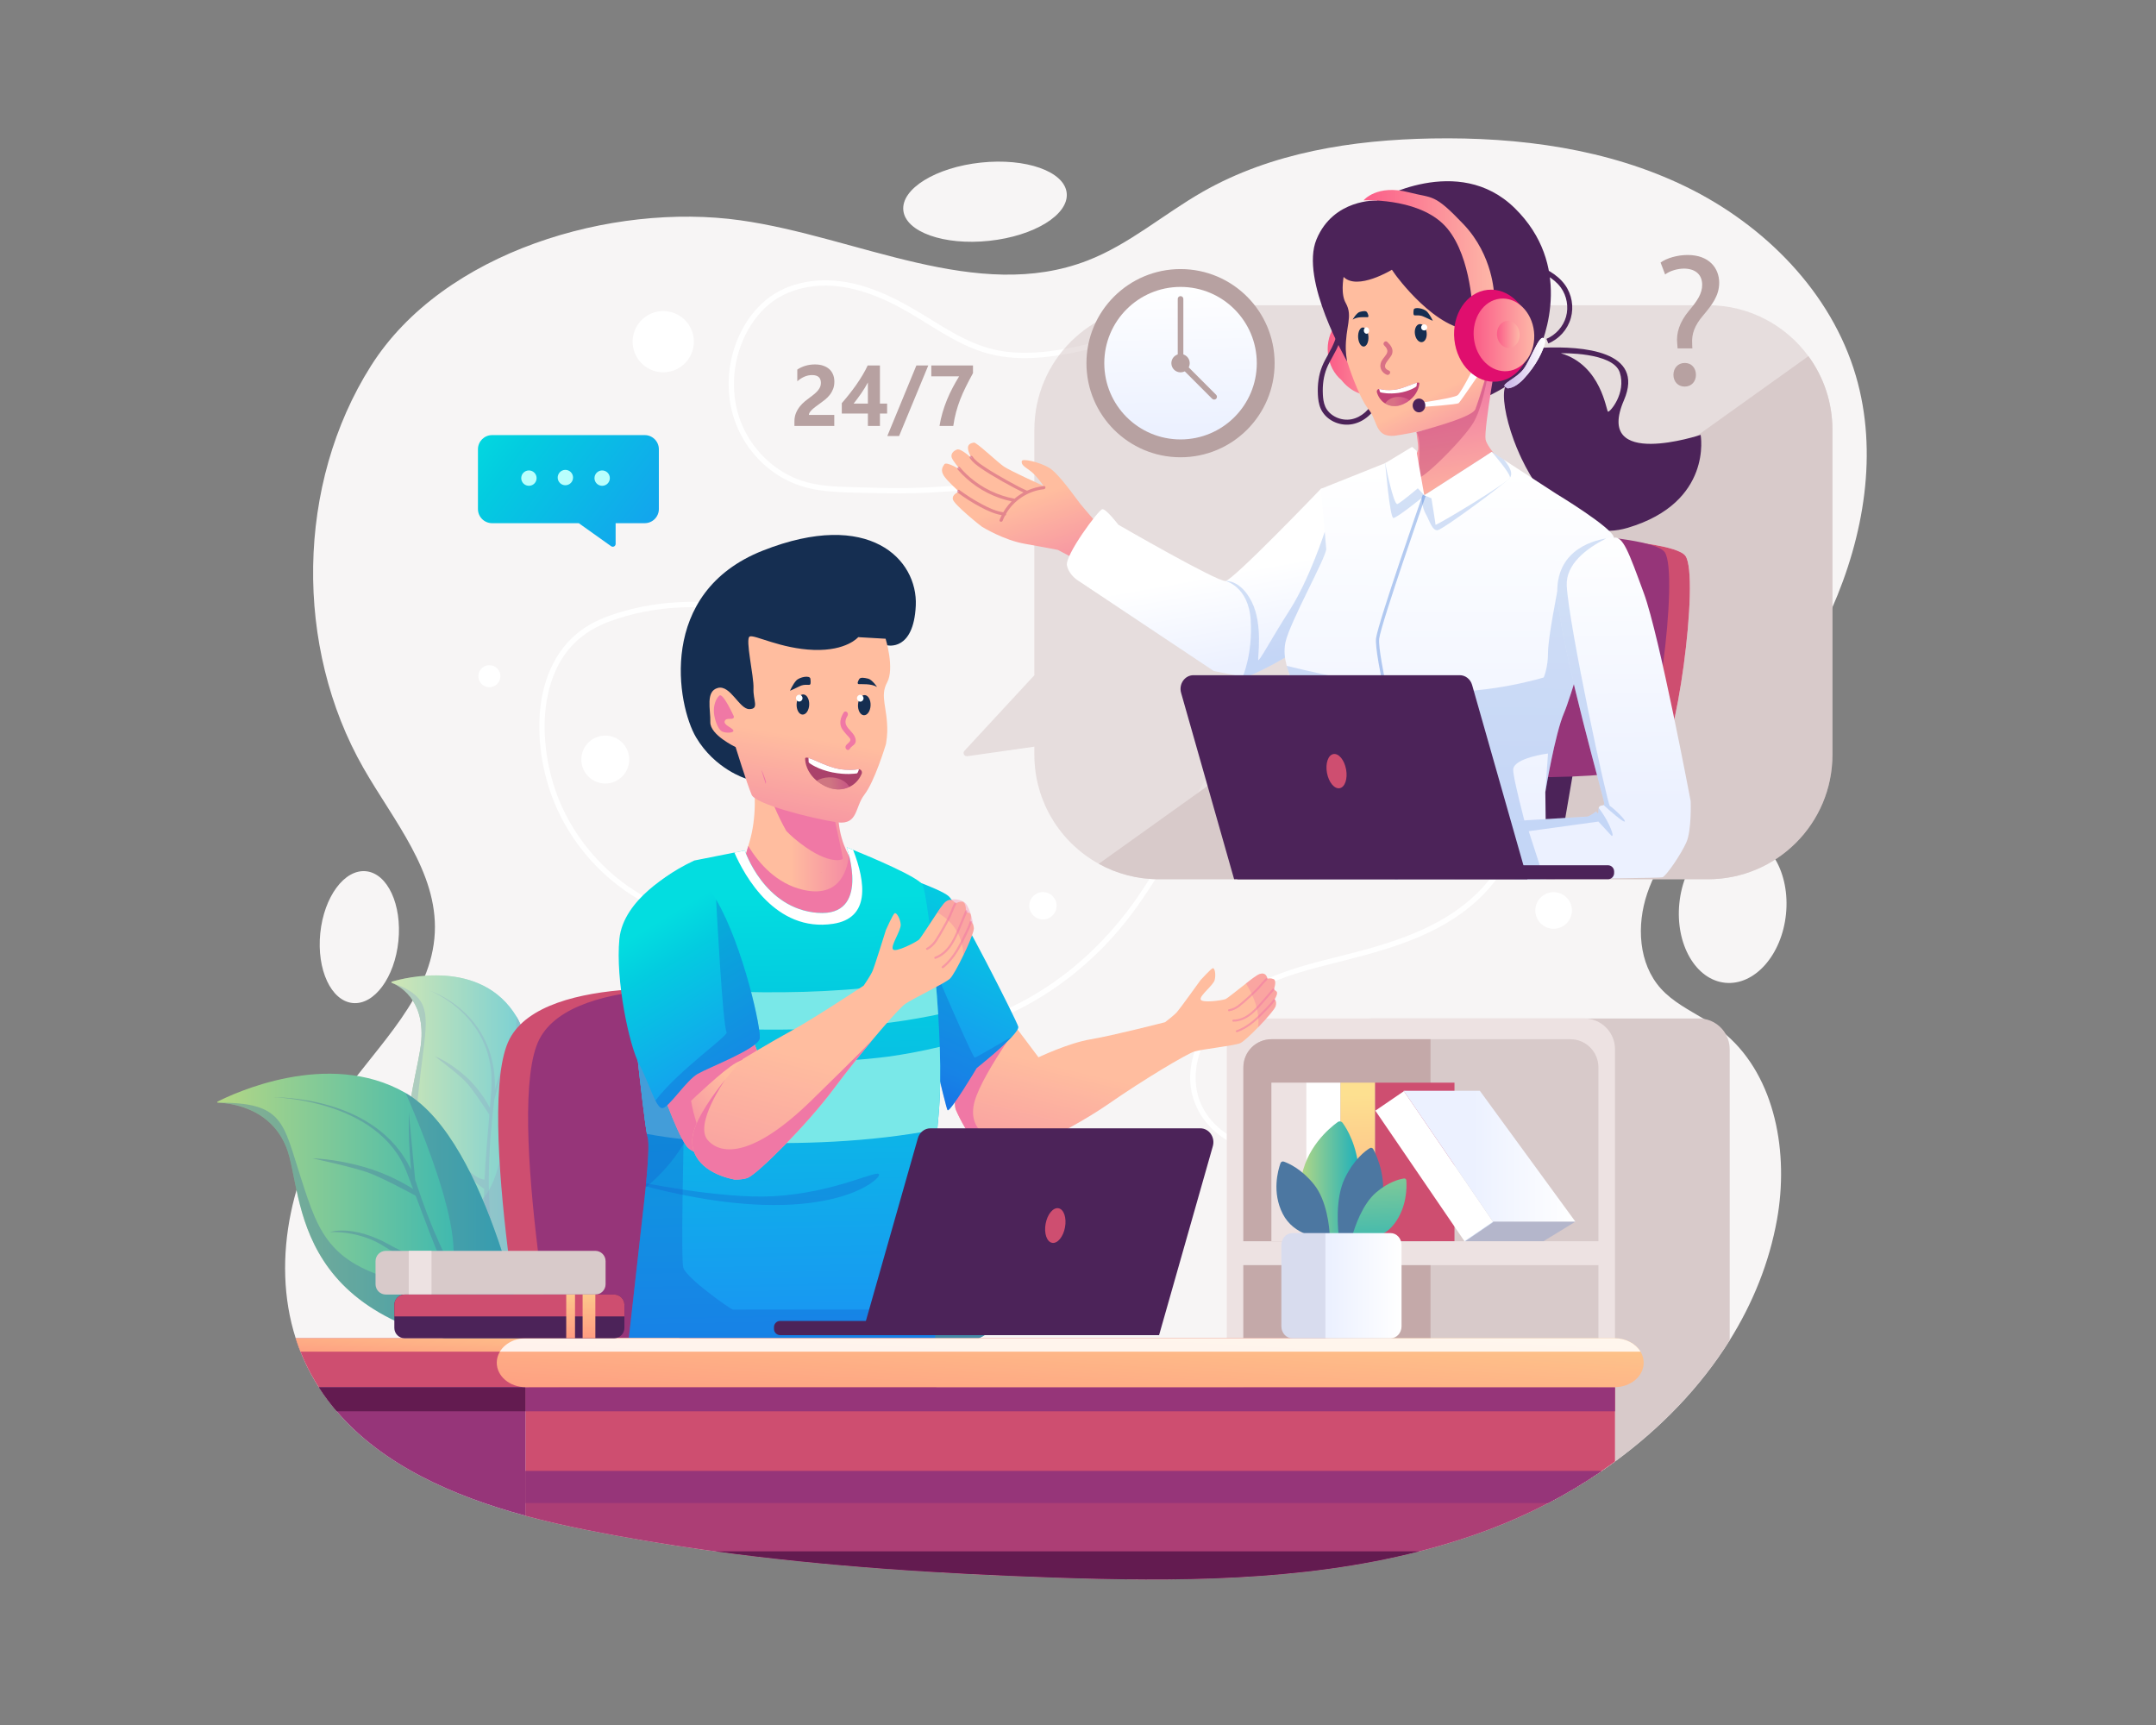 <?xml version="1.0" encoding="utf-8"?>
<!-- Generator: Adobe Illustrator 26.3.1, SVG Export Plug-In . SVG Version: 6.00 Build 0)  -->
<svg version="1.1" xmlns="http://www.w3.org/2000/svg" xmlns:xlink="http://www.w3.org/1999/xlink" x="0px" y="0px"
	 viewBox="0 0 2500 2000" enable-background="new 0 0 2500 2000" xml:space="preserve">
<rect x="0" y="0" width="2500" height="2000" fill="#808080" stroke="none"/>
<g id="Layer_1">
</g>
<g id="Layer_2">
	<g>
		<g>
			<path fill="#F7F5F5" d="M1910.09,1035.72c-12.58,36.97-10.32,81.55,15.84,110.53c13.64,15.11,32.09,24.45,49.64,35.01l0.01,0.01
				c4.89,2.94,9.69,5.96,14.31,9.25c4.01,2.84,7.84,5.86,11.51,9.02c57.77,49.92,72.86,138,59.15,214.34
				c-9.03,50.31-28.18,97.28-54.88,140.01c-33.92,54.31-80.01,101.78-132.99,140.59c-24.97,18.29-51.48,34.67-78.96,48.94
				c-21.63,11.22-43.86,21.14-66.42,29.65c-159.85,60.3-335.26,61.75-506.01,55.95c-181.81-6.16-363.91-19.75-542.3-55.43
				c-23.06-4.61-46.49-9.92-69.73-16.23c-83.83-22.77-165.33-58.5-218.84-121.08c-7.51-8.78-14.48-18.09-20.8-27.97
				c-3.03-4.7-5.9-9.53-8.63-14.49c-7.47-13.59-13.48-27.73-18.11-42.24c-29.61-92.66-3.41-200.83,54.02-281.44
				c21.29-29.89,47.14-58.61,68.15-89.01c21.17-30.63,37.42-62.97,39.13-99.91c3.26-70.32-47.73-129.51-82.67-190.62
				c-80.34-140.47-78.24-329.16,8.69-466.49c84.07-132.84,279.83-189.58,428.33-168.69c135.92,19.12,274.54,96.23,402.53,46.64
				c48.44-18.77,88.46-53.99,133.58-79.72c79.83-45.53,173.79-60.19,265.67-61.82c101.01-1.79,204.17,11.81,294.97,56.1
				c90.79,44.3,168.22,122.13,196.68,219.07c26.04,88.72,9.47,185.7-27.96,270.25c-37.43,84.55-94.42,158.75-152.03,231.07
				C1947.65,967.55,1922.65,998.75,1910.09,1035.72z"/>
			
				<ellipse transform="matrix(0.101 -0.995 0.995 0.101 -706.572 1391.249)" fill="#F7F5F5" cx="416.55" cy="1086.6" rx="76.78" ry="45.52"/>
			
				<ellipse transform="matrix(0.994 -0.106 0.106 0.994 -18.363 122.26)" fill="#F7F5F5" cx="1142.58" cy="234.12" rx="95.29" ry="45.63"/>
			
				<ellipse transform="matrix(0.101 -0.995 0.995 0.101 757.737 2946.075)" fill="#F7F5F5" cx="2009.05" cy="1053.75" rx="86.38" ry="62.14"/>
		</g>
		<g>
			<path fill="#FFFFFF" d="M853.68,1064.67c-23.84,1.34-47.69-1.9-70.37-9.35c-22.4-7.35-43.4-18.72-62.16-32.97
				c-18.8-14.29-35.39-31.66-48.93-51c-11.94-17.06-21.57-35.62-28.26-55.32c-6.15-18.1-10.17-36.99-11.71-56.05
				c-1.54-18.98-0.75-38.28,3.53-56.87c4.03-17.51,11.18-34.55,22.42-48.69c12.31-15.48,28.53-26.28,46.92-33.26
				c26.98-10.24,55.62-15.63,84.42-16.9c29.02-1.28,58.14,1.45,86.56,7.35c6.93,1.44,13.83,3.07,20.68,4.87
				c3.86,1.01,5.51-4.96,1.65-5.98c-28.71-7.54-58.3-12.07-88-12.68c-29.47-0.6-59.16,2.7-87.51,10.88
				c-12.38,3.58-24.86,7.82-36.24,13.95c-8.64,4.65-16.67,10.5-23.73,17.32c-13.63,13.17-23.3,29.89-29.3,47.79
				c-6.18,18.46-8.55,38.16-8.29,57.58c0.26,19.87,3.25,39.76,8.51,58.91c5.35,19.48,13.21,38.17,23.53,55.54
				c12.45,20.96,28.16,40.04,46.39,56.23c18.1,16.08,38.68,29.41,60.98,38.89c22.47,9.55,46.51,15.21,70.93,16.13
				c5.99,0.23,11.99,0.16,17.98-0.18C857.65,1070.64,857.68,1064.44,853.68,1064.67L853.68,1064.67z"/>
			<path fill="#FFFFFF" d="M958.94,1191.56c59.25,18.36,123.96,15.55,182.4-4.52c53.91-18.51,102.22-51.47,141.47-92.57
				c42.57-44.58,71.66-98.56,100.7-152.38c27.69-51.3,56.86-103.03,99.85-143.28c41.02-38.41,103.05-71.56,159.8-49.53
				c25.58,9.93,46.37,29.55,63.05,50.85c18.06,23.05,32.74,49.37,41.96,77.2c9.19,27.75,12.84,57.82,6.36,86.58
				c-6.15,27.29-21.31,51.47-41.07,71.01c-44.16,43.66-105.69,60.25-164.21,74.81c-55.14,13.72-114.81,29.93-148.89,79.29
				c-14.49,20.98-23.08,46.79-19.43,72.4c3.53,24.77,18.9,46.61,40.17,59.54c10.21,6.21,21.55,10.05,33.4,11.5
				c3.95,0.48,3.92-5.72,0-6.2c-25.29-3.09-48.16-19.62-59.89-42.11c-12.37-23.71-9.92-51.79,1.42-75.38
				c11.99-24.93,32.23-44.71,56.03-58.43c26.44-15.24,56.03-23.76,85.42-31.26c58.36-14.89,119.21-28.64,166.94-67.71
				c20.86-17.08,38.48-38.57,48.95-63.55c10.93-26.07,12.86-54.75,8.21-82.47c-4.84-28.92-16.49-56.59-31.63-81.58
				c-14.07-23.24-31.33-45.32-52.94-62.01c-22.43-17.31-49.13-26.97-77.64-25.48c-29.35,1.54-57.69,12.95-82.35,28.49
				c-46.91,29.58-81.54,75.05-109.64,122.06c-32.46,54.3-58.21,112.7-95.84,163.83c-33.65,45.7-77.04,84.75-127.4,111.17
				c-54.59,28.64-117.58,41.48-178.93,33.55c-15.13-1.96-30.07-5.29-44.64-9.8C956.77,1184.4,955.13,1190.38,958.94,1191.56
				L958.94,1191.56z"/>
			<path fill="#FFFFFF" d="M1350.15,347.55c-17.74,26.96-48.84,40.48-78.88,48.75c-17.58,4.84-35.64,8.57-53.74,10.81
				c-19.59,2.42-39.67,2.95-59.15-0.65c-37.39-6.92-67.9-30.17-100.09-48.81c-31.9-18.47-67.44-33.74-105-32.63
				c-17.1,0.5-34.22,4.33-49.43,12.31c-15.37,8.07-27.98,20.48-37.46,34.93c-19.59,29.84-26.17,67.92-18.15,102.66
				c7.33,31.74,27.61,59.79,55.3,76.93c14.6,9.04,30.84,14.35,47.81,16.68c20.13,2.77,40.69,2.67,60.97,3.14
				c20.96,0.49,41.94,0.65,62.88-0.36c20.27-0.97,40.71-3.62,60.98-1.18c33.82,4.07,63.06,24.25,86.04,48.4
				c5.62,5.9,10.91,12.1,15.96,18.5c2.47,3.13,6.83-1.28,4.38-4.38c-20.41-25.92-45.84-49.23-76.94-61.38
				c-17.08-6.67-35.09-8.7-53.34-8.23c-10.26,0.27-20.49,1.13-30.73,1.74c-10.29,0.61-20.6,0.92-30.91,1.03
				c-20.81,0.22-41.61-0.38-62.41-1c-19.34-0.58-39-1.18-57.58-7.15c-29.88-9.6-54.79-32.44-68.24-60.63
				c-15.23-31.9-14.82-70.63-0.8-102.88c6.87-15.8,16.9-30.39,30.21-41.44c13.12-10.89,29.34-17.35,46.08-20.07
				c36.54-5.95,72.83,6.43,104.73,23.4c32.55,17.31,62.12,41.21,97.7,52.34c37.52,11.74,77.78,6.54,115.41-1.86
				c30.3-6.76,61.96-16.85,85.13-38.48c5.55-5.18,10.45-11.03,14.63-17.37C1357.7,347.33,1352.33,344.22,1350.15,347.55
				L1350.15,347.55z"/>
		</g>
		<g>
			<path fill="#D8CACA" d="M2005.67,1216.47v337.43c-33.92,54.31-80.01,101.78-132.99,140.59c-24.97,18.29-51.48,34.67-78.96,48.94
				h-202.6c-15.62,0-28.9-10.06-33.7-24.05c-1.25-3.63-1.92-7.52-1.92-11.58v-491.32c0-4.05,0.67-7.95,1.92-11.58
				c4.81-13.99,18.09-24.05,33.7-24.05h378.92c1.88,0,3.72,0.14,5.52,0.42l0.01,0.01c11.18,1.74,20.64,8.68,25.83,18.27
				C2004.12,1204.59,2005.67,1210.34,2005.67,1216.47z"/>
			<path fill="#EDE2E2" d="M1872.68,1216.47v478.01c-24.97,18.29-51.48,34.67-78.96,48.94h-335.59c-19.67,0-35.62-15.95-35.62-35.62
				v-491.32c0-19.68,15.96-35.62,35.62-35.62h378.92C1856.74,1180.85,1872.68,1196.79,1872.68,1216.47z"/>
			<g>
				<path fill="#D8CACA" d="M1853.45,1466.88v219.91c0,18-14.58,32.59-32.59,32.59h-346.53c-17.98,0-32.58-14.58-32.58-32.59
					v-219.91H1853.45z"/>
				<path fill="#D8CACA" d="M1853.45,1237.47v201.58h-411.69v-201.58c0-17.99,14.59-32.58,32.58-32.58h346.53
					C1838.86,1204.89,1853.45,1219.48,1853.45,1237.47z"/>
			</g>
			<g>
				<path fill="#C4A9A9" d="M1658.76,1204.89v234.16h-217v-201.58c0-17.99,14.59-32.58,32.58-32.58H1658.76z"/>
				<path fill="#C4A9A9" d="M1441.76,1466.88h217v252.49h-184.42c-17.98,0-32.58-14.58-32.58-32.59V1466.88z"/>
			</g>
			<rect x="1474.24" y="1255.26" fill="#EDE2E2" width="40.11" height="183.8"/>
			<rect x="1514.34" y="1255.26" fill="#FFFFFF" width="40.11" height="183.8"/>
			<g>
				<g>
					<linearGradient id="SVGID_1_" gradientUnits="userSpaceOnUse" x1="1572.429" y1="1263.619" x2="1580.193" y2="1575.703">
						<stop  offset="0.019" style="stop-color:#FDE090"/>
						<stop  offset="0.747" style="stop-color:#FE9A81"/>
						<stop  offset="1" style="stop-color:#FE5E81"/>
					</linearGradient>
					<rect x="1554.45" y="1255.26" fill="url(#SVGID_1_)" width="40.11" height="183.8"/>
				</g>
			</g>
			<g>
				<g>
					<rect x="1594.56" y="1255.26" fill="#CE4E70" width="92" height="183.8"/>
				</g>
			</g>
			
				<rect x="1642.77" y="1259.96" transform="matrix(0.826 -0.564 0.564 0.826 -472.757 1173.522)" fill="#FFFFFF" width="40.11" height="183.8"/>
			<g>
				
					<linearGradient id="SVGID_00000084495107727751628920000017789302668995084477_" gradientUnits="userSpaceOnUse" x1="1627.55" y1="1340.55" x2="1826.768" y2="1340.55">
					<stop  offset="0.405" style="stop-color:#ECF1FF"/>
					<stop  offset="1" style="stop-color:#FFFFFF"/>
				</linearGradient>
				<polygon fill="url(#SVGID_00000084495107727751628920000017789302668995084477_)" points="1627.55,1264.67 1715.94,1264.67 
					1826.77,1416.43 1731.22,1416.43 				"/>
			</g>
			<g opacity="0.18">
				<polygon fill="#135ACE" points="1826.77,1416.43 1789.83,1439.06 1698.1,1439.06 1731.22,1416.43 				"/>
			</g>
		</g>
		<g>
			
				<linearGradient id="SVGID_00000160891901378474978150000002249316092168328352_" gradientUnits="userSpaceOnUse" x1="453.822" y1="1310.591" x2="617.271" y2="1310.591">
				<stop  offset="0.019" style="stop-color:#B1D686"/>
				<stop  offset="1" style="stop-color:#1CB0BC"/>
			</linearGradient>
			<path fill="url(#SVGID_00000160891901378474978150000002249316092168328352_)" d="M592.41,1490.28
				c-175.02-83.9-107.97-228.4-103.85-284.02c3.62-48.7-26.84-63.85-34.48-66.87c-0.44-0.18-0.28-1.07,0.22-1.22
				c14.23-4.24,103.49-27.6,144.63,40.62c0.07,0.12,0.14,0.23,0.21,0.36C643.54,1253.8,592.41,1490.28,592.41,1490.28z"/>
			<path opacity="0.39" fill="#4C77A1" d="M592.4,1490.27c-0.51-0.39-16.82-13.18-26.24-53.99c-4.1-17.78-5.27-36.03-4.74-57.88
				c-7.24-4.84-26.26-18.88-36.57-39c-12.91-25.18-35.86-30.75-35.86-30.75s20.02-2.82,40.1,29.68
				c15.79,25.57,28.16,28.99,32.72,29.27c0.95-20.93,3.13-45.21,5.62-75.2c-3.78-5.9-18.97-29.34-27.29-38.06
				c-9.55-10.01-35.99-29.69-35.99-29.69s16.21,5.75,35.9,23.4c14.61,13.09,24.11,29.04,28.04,36.4c0.53-6.4,1.06-13.06,1.61-19.99
				c6.71-86.26-71.61-115.96-71.61-115.96s78.15,24.67,75.77,114.97c2.39-8.52,8.18-28.7,13.45-43.53
				c6.84-19.28,6.84-19.28,6.84-19.28l-21.02,74.43c-0.12,1.2-0.25,2.42-0.39,3.64C560.51,1381.57,567.13,1455.36,592.4,1490.27z"/>
			<path opacity="0.39" fill="#4C77A1" d="M592.41,1490.28c-175.02-83.9-107.97-228.4-103.85-284.02
				c3.62-48.7-26.84-63.85-34.48-66.87c49.82,17.13,41.49,38.44,33.72,103.8c-7.77,65.35-13.26,105.19,49.43,147.5
				c44.37,29.94,57.84-120.83,61.92-211.55C643.54,1253.8,592.41,1490.28,592.41,1490.28z"/>
		</g>
		<path opacity="0.39" fill="#FFFFFF" d="M599.14,1179.15c-0.07-0.12-0.14-0.23-0.21-0.36c-41.14-68.22-130.4-44.86-144.63-40.62
			c-0.5,0.15-0.66,1.04-0.22,1.22c7.64,3.01,38.1,18.17,34.48,66.87c-4.12,55.62-71.16,200.12,103.85,284.02
			C592.41,1490.28,643.54,1253.8,599.14,1179.15z"/>
		<g>
			
				<linearGradient id="SVGID_00000128474377830498869550000011622713803370076303_" gradientUnits="userSpaceOnUse" x1="1359.65" y1="1262.318" x2="1049.118" y2="1557.323">
				<stop  offset="0.019" style="stop-color:#B1D686"/>
				<stop  offset="1" style="stop-color:#1CB0BC"/>
			</linearGradient>
			<path fill="url(#SVGID_00000128474377830498869550000011622713803370076303_)" d="M1045.24,1568.23
				c148.77,2.22,147.42-97.4,162.06-129.66c12.81-28.25,38.88-28.17,45.16-27.71c0.36,0.02,0.53-0.52,0.23-0.74
				c-8.61-6.37-63.65-44.49-113.9-17.9c-0.09,0.05-0.17,0.09-0.26,0.14C1083.98,1421.63,1045.24,1568.23,1045.24,1568.23z"/>
			<path opacity="0.72" fill="#4C77A1" d="M1045.25,1568.23c0.48-0.07,15.91-2.65,35.35-22.82c8.47-8.79,15.03-18.67,21.55-31.03
				c6.59-0.67,24.31-3.19,37.85-11.54c16.95-10.45,34.75-7.13,34.75-7.13s-13.11-7.2-37.38,5.34c-19.1,9.87-28.81,8.3-32.09,7.18
				c5.93-11.97,12.05-26.16,19.76-43.63c4.5-2.24,22.5-11.08,31.07-13.62c9.83-2.92,34.51-6.5,34.51-6.5s-13.14-1.33-32.47,3.01
				c-14.34,3.22-26,9.47-31.07,12.48c1.65-3.73,3.37-7.6,5.17-11.63c22.48-50.12,86.59-44.74,86.59-44.74s-62.4-8.15-89.18,43.02
				c1.01-5.44,3.32-18.35,4.31-28.12c1.29-12.7,1.29-12.7,1.29-12.7l-8.75,47.52c-0.3,0.7-0.59,1.42-0.87,2.15
				C1101.78,1516.39,1073.91,1555.8,1045.25,1568.23z"/>
			<path opacity="0.72" fill="#4C77A1" d="M1045.24,1568.23c148.77,2.22,147.42-97.4,162.06-129.66
				c12.81-28.25,38.88-28.17,45.16-27.71c-40.22-4.41-41.11,9.85-56.26,48.58c-15.15,38.72-23.86,62.55-81.01,68.61
				c-40.45,4.29-2.37-83.8,23.35-135.68C1083.98,1421.63,1045.24,1568.23,1045.24,1568.23z"/>
		</g>
		<g>
			
				<linearGradient id="SVGID_00000085246666496192373580000001212766396320152210_" gradientUnits="userSpaceOnUse" x1="251.866" y1="1406.009" x2="612.336" y2="1406.009">
				<stop  offset="0.019" style="stop-color:#B1D686"/>
				<stop  offset="1" style="stop-color:#1CB0BC"/>
			</linearGradient>
			<path fill="url(#SVGID_00000085246666496192373580000001212766396320152210_)" d="M612.34,1567.16
				C332,1546.31,353.58,1385.34,332.2,1330.74c-18.71-47.81-67.77-51.96-79.68-52.25c-0.68-0.02-0.9-0.93-0.29-1.24
				c17.41-8.89,128.26-61.52,217.72-10.24c0.15,0.09,0.31,0.18,0.46,0.27C567.45,1323.6,612.34,1567.16,612.34,1567.16z"/>
			<path opacity="0.39" fill="#4C77A1" d="M612.32,1567.15c-0.89-0.2-29.42-6.89-62.15-42.74c-14.25-15.62-24.72-32.67-34.61-53.75
				c-12.27-2.17-45.12-9.15-69.01-24.89c-29.9-19.7-64.03-17.24-64.03-17.24s26.03-9.5,69.31,14.78c34.04,19.1,52.63,18.17,59,16.89
				c-8.87-20.34-17.68-44.31-28.83-73.83c-8.04-4.36-40.22-21.62-55.85-27.14c-17.94-6.34-63.68-16.18-63.68-16.18
				s24.98,0,60.51,10.2c26.36,7.57,47.12,19.6,56.07,25.3c-2.39-6.3-4.89-12.86-7.51-19.67c-32.72-84.79-154.36-86.61-154.36-86.61
				s118.97-2.94,159.57,84.25c-0.87-8.96-2.74-30.23-2.74-46.2c0-20.76,0-20.76,0-20.76l7.39,78.33c0.42,1.19,0.84,2.4,1.23,3.62
				C515.86,1474,560.76,1542.33,612.32,1567.15z"/>
			<path opacity="0.39" fill="#4C77A1" d="M612.34,1567.16C332,1546.31,353.58,1385.34,332.2,1330.74
				c-18.71-47.81-67.77-51.96-79.68-52.25c76.52-0.53,75.47,22.69,96.58,87.84c21.1,65.14,32.95,105.12,139.32,124.31
				c75.28,13.58,20.47-135.2-18-223.36C567.45,1323.6,612.34,1567.16,612.34,1567.16z"/>
		</g>
		<g>
			<g>
				<path fill="#CE4E70" d="M837.07,1149.42c0,0-205.11-24.16-246.27,55.35c-41.16,79.51,27.44,431.52,27.44,431.52h433.8
					C1052.04,1636.29,1045.39,1128.67,837.07,1149.42z"/>
			</g>
			<path fill="#963579" d="M871.76,1149.42c0,0-205.11-24.16-246.27,55.35c-41.16,79.51,27.44,431.52,27.44,431.52h433.8
				C1086.73,1636.29,1080.08,1128.67,871.76,1149.42z"/>
		</g>
		<g>
			<g>
				
					<linearGradient id="SVGID_00000026135327377856597550000017875587126593481628_" gradientUnits="userSpaceOnUse" x1="849.533" y1="995.404" x2="1020.412" y2="995.404">
					<stop  offset="0.387" style="stop-color:#FFBD9F"/>
					<stop  offset="1" style="stop-color:#EF72A6"/>
				</linearGradient>
				<path fill="url(#SVGID_00000026135327377856597550000017875587126593481628_)" d="M868.87,976.77
					c17.25-56.92-5.8-127.35-5.8-127.35c7.4-24.51,49.38-15.34,79.7,8.23c20.39,15.83,35.53,38.2,31.28,61.23
					c-6.25,34.01,2.36,58.86,10.39,73.43c5.48,9.96,10.69,15.12,10.69,15.12l25.28,148.44l-170.88-87.12c0,0,1.98-33.37,18.11-87.86
					C868.03,979.53,868.45,978.16,868.87,976.77z"/>
				<path fill="#F078A5" d="M952.36,1011.19C953.99,1012.3,950.56,1010.23,952.36,1011.19L952.36,1011.19z"/>
				<path fill="#F078A5" d="M977.41,995.4c0,1.9-18.78,8.57-56.71-23.57c-3.28-2.78-6.24-5.57-8.9-8.34
					c-10.51-18.52-18.35-38.24-23.83-54.5c-2.08-6.19-3.82-11.86-5.23-16.78c-3.29-11.43-4.83-18.75-4.83-18.75
					s26.23-15.61,64.86-15.81c20.41,15.83,35.54,38.2,31.29,61.24c-0.96,5.17-1.56,10.12-1.88,14.87l-9.57-7.81
					C962.61,925.94,977.41,993.5,977.41,995.4z"/>
				<path fill="#152E51" d="M1028.92,748.18c0,0,30.5,7.43,32.98-46.01c2.47-53.44-53.78-112.51-177.21-63.85
					c-123.44,48.66-99.47,179.54-77.59,216.53c21.88,36.99,57.64,47.83,57.64,47.83L1028.92,748.18z"/>
				
					<linearGradient id="SVGID_00000087402492669675928140000008122144860257404332_" gradientUnits="userSpaceOnUse" x1="-117.261" y1="725.305" x2="-194.686" y2="1024.682" gradientTransform="matrix(0.996 -0.091 0.091 0.996 992.648 1.5)">
					<stop  offset="0.387" style="stop-color:#FFBD9F"/>
					<stop  offset="1" style="stop-color:#EF72A6"/>
				</linearGradient>
				<path fill="url(#SVGID_00000087402492669675928140000008122144860257404332_)" d="M823.64,837.26
					c-0.41,14.87,29.33,28.91,29.33,28.91s12.97,41.94,18.63,55.38c4.39,10.37,66.13,26.89,99.89,32c0.06,0.03,0.13,0.03,0.19,0.03
					c23.48,2.36,19.42-17.74,30.71-32.33c11.73-15.19,24.15-56.04,24.93-58.57c0.03-0.09,0.03-0.13,0.03-0.13
					c0.87-5.44,1.4-10.3,1.47-14.25c0.46-28.06-8.99-40.77-0.15-57.09c8.86-16.34-1.75-50.65-1.75-50.65l-31.77-1.84
					c0,0-13.33,16.06-51.47,14.79c-38.14-1.27-68.87-18.01-74.37-15.54c-5.52,2.49,5.05,46.15,4.4,60.15
					c-0.65,14.01,7.01,23.8-4.7,24.06c-11.7,0.26-22.06-28.43-36.61-24.58C817.85,801.44,824.04,822.39,823.64,837.26z"/>
				<path fill="#152E51" d="M994.91,817.17c-0.3,6.46,2.72,11.88,6.75,12.11c4.03,0.23,7.53-4.81,7.83-11.27
					c0.3-6.46-2.72-11.88-6.75-12.11C998.72,805.67,995.21,810.71,994.91,817.17z"/>
				<path fill="#152E51" d="M923.73,816.4c-0.3,6.46,2.72,11.88,6.75,12.11c4.03,0.23,7.53-4.81,7.83-11.27
					c0.3-6.46-2.72-11.88-6.75-12.11C927.53,804.9,924.02,809.94,923.73,816.4z"/>
				<path fill="#F078A5" d="M982.67,830.01c-8.04,13.01,7.47,16.52,9.42,26.99c1.27,6.8-4.16,6.84-6.78,11.23
					c-2.05,3.44-6.49-0.37-4.44-3.81c1.28-2.15,5.68-4.3,5.14-7.25c-0.25-1.4-3.69-4.63-4.43-5.53c-1.59-1.95-3.46-3.9-4.85-6.05
					c-4.12-6.32-2.23-13.36,1.5-19.38C980.33,822.8,984.77,826.6,982.67,830.01L982.67,830.01z"/>
				<path fill="#152E51" d="M1016.78,796.39c0.69,0.43-5.51-8.41-10.02-9.51s-9.03-1.92-10.48,0.51c-1.45,2.43-2.94,5.69-0.27,5.84
					S1010.27,792.39,1016.78,796.39z"/>
				<path fill="#152E51" d="M939.71,787.11c0,0,0.81,5.14-0.3,6.47c-1.11,1.33-6.32-0.92-12.24,2.08
					c-5.93,3.01-11.12,5.22-11.12,5.22s3.28-7.62,7.24-11.86C927.24,784.79,939.46,782.55,939.71,787.11z"/>
				<g>
					<g>
						<path fill="#FFFFFF" d="M993.72,809.34c-0.1,2.18,1.52,4.05,3.61,4.17c2.1,0.12,3.88-1.55,3.98-3.73
							c0.1-2.18-1.52-4.05-3.61-4.17C995.61,805.49,993.83,807.16,993.72,809.34z"/>
					</g>
				</g>
				<g>
					<g>
						<path fill="#FFFFFF" d="M922.96,809.21c-0.1,2.18,1.52,4.05,3.61,4.17c2.1,0.12,3.88-1.55,3.98-3.73
							c0.1-2.18-1.52-4.05-3.61-4.17S923.06,807.03,922.96,809.21z"/>
					</g>
				</g>
				<path fill="#AA416B" d="M946.97,905.12c2.69,2.29,5.93,4.44,9.76,6.35c9.96,4.98,20.09,4.83,28.2,0.91
					c6.3-3.03,11.38-8.31,14.22-15.2c1.03-2.52-0.67-5.2-3.16-5.31c-0.24-0.06-0.49-0.03-0.77,0.01
					c-4.87,0.81-12.61,1.37-22.54-0.36c-13.08-2.28-28.22-10.82-35.18-12.79c-2.43-0.69-3.86-0.57-3.89,0.86
					C933.51,884.11,935.56,895.62,946.97,905.12z"/>
				<g>
					<g>
						<path fill="#FFFFFF" d="M937.49,878.74l0.21,4.99c0.05,1.11,11.44,8.68,27.47,11.8c16.01,3.13,25.95,1.44,28.25,1.17
							c1.02-0.13,1.89-2.37,2.56-4.83c-0.24-0.06-0.49-0.03-0.77,0.01c-4.87,0.81-12.61,1.37-22.54-0.36
							C959.59,889.24,944.45,880.71,937.49,878.74z"/>
					</g>
				</g>
				
					<linearGradient id="SVGID_00000174584937393168963140000005916080323512404904_" gradientUnits="userSpaceOnUse" x1="-127.622" y1="900.65" x2="-90.486" y2="900.65" gradientTransform="matrix(0.996 -0.091 0.091 0.996 992.648 1.5)">
					<stop  offset="0.387" style="stop-color:#FFBD9F"/>
					<stop  offset="1" style="stop-color:#EF72A6"/>
				</linearGradient>
				<path opacity="0.43" fill="url(#SVGID_00000174584937393168963140000005916080323512404904_)" d="M946.97,905.12
					c2.69,2.29,5.93,4.44,9.76,6.35c9.96,4.98,20.09,4.83,28.2,0.91c-3.76-6.87-13.1-11.52-23.8-11.12
					C955.79,901.46,950.92,902.9,946.97,905.12z"/>
				<path fill="#F078A5" d="M850.94,830.57c0,0-12.6-27.91-16.82-24.08s-6.86,11.49-6.26,19.68c0.6,8.19,4.7,19.64,9.46,21.95
					s14.81,1.54,12.89-1.63c-1.92-3.17-11.9-6.13-9.73-10.76C842.64,831.11,851.45,836.03,850.94,830.57z"/>
				<path fill="#F078A5" d="M882.74,892.21c1.99,3.88,3.82,8.61,5.45,14.23c0,0-0.15,0.9-0.22,2.55
					C885.89,902.8,884.15,897.12,882.74,892.21z"/>
				<path fill="#F078A5" d="M952.36,1011.19C953.99,1012.3,950.56,1010.23,952.36,1011.19L952.36,1011.19z"/>
				<path fill="#F078A5" d="M1020.41,1155.88l-170.88-87.12c0,0,1.98-33.37,18.11-87.86c13.1,21.36,33.33,43.5,62.92,50.6
					c40.08,9.63,51.13-18.01,53.89-39.18c5.48,9.96,10.69,15.12,10.69,15.12L1020.41,1155.88z"/>
			</g>
			<g>
				
					<linearGradient id="SVGID_00000167398024938708408820000001006341860245639601_" gradientUnits="userSpaceOnUse" x1="1327.667" y1="1074.441" x2="1217.426" y2="1527.793">
					<stop  offset="0.387" style="stop-color:#FFBD9F"/>
					<stop  offset="1" style="stop-color:#EF72A6"/>
				</linearGradient>
				<path fill="url(#SVGID_00000167398024938708408820000001006341860245639601_)" d="M1479.1,1166.69
					c-0.92,3.24-10.42,14.26-20.2,24.34c-8.66,8.92-17.54,17.1-20.89,18.48c-7.15,2.94-43.34,6.81-52.63,9.48
					c-9.28,2.67-60.95,33.77-99.78,60.77c-24.74,17.21-60.15,36.47-85.52,48.32c-14.45,6.75-25.64,11.1-29.76,11.3
					c-0.56,0.02-1.15,0.02-1.76-0.03c-11.8-0.73-32.62-12.94-37.83-16.31c-5.47-3.55-17.32-24.35-22.22-36.08
					c-3.2-7.64,0.15-26.09,2.87-38c1.45-6.35,2.72-10.84,2.72-10.84l5.55-3.22l46.76-27.15l1.7-29.9l36.08,48
					c0,0,8.73-4.17,20.67-8.86s27.08-9.91,39.9-12.02c25.63-4.24,86.2-19.82,86.2-19.82s10.16-7.67,13.79-11.74
					c3.62-4.05,27.26-36.95,27.26-36.95s11.97-13.19,14.25-13.9c2.29-0.7,3.84,7.27,2.23,13.59c-1.62,6.33-17.23,17.72-16.28,22.51
					c0.96,4.79,26.25,1,29.16-0.42c1.88-0.92,14.42-10.89,23.38-17.94c4.88-3.84,8.7-6.81,9.15-6.99c1.29-0.48,5.1-4.56,9.95-4.58
					c4.83-0.02,5.9,6.12,5.9,6.12s2.28-1.26,6.78,0.28c4.49,1.54,0.51,12.07,0.51,12.07s0.83,0.29,3.1,2.36
					c2.26,2.08-2.2,9.11-2.2,9.11S1480.82,1160.58,1479.1,1166.69z"/>
				<g opacity="0.55">
					<path fill="#F078A5" d="M1467.76,1134.35c-3.53,3.28-6.39,7.22-9.7,10.71c-3.28,3.45-6.74,6.71-10.28,9.89
						c-3.52,3.16-7.06,6.33-10.72,9.33c-3.61,2.96-7.52,5.11-12.16,5.9c-1.48,0.25-1.02,2.53,0.46,2.28
						c4.51-0.77,8.51-2.74,12.11-5.53c3.85-2.99,7.47-6.33,11.11-9.57c3.67-3.27,7.26-6.63,10.66-10.18
						c3.44-3.59,6.4-7.68,10.03-11.06C1470.38,1135.09,1468.86,1133.33,1467.76,1134.35L1467.76,1134.35z"/>
					<path fill="#F078A5" d="M1475.67,1146.44c-5.49,6.31-10.89,12.72-16.5,18.93c-5.06,5.6-10.63,10.98-17.57,14.17
						c-3.58,1.65-7.44,2.64-11.39,2.66c-1.49,0.01-1.64,2.33-0.14,2.32c16.42-0.07,27.54-13.78,37.38-25.1
						c3.38-3.89,6.76-7.78,10.14-11.67C1478.57,1146.62,1476.64,1145.32,1475.67,1146.44L1475.67,1146.44z"/>
					<path fill="#F078A5" d="M1476.39,1158.92c-2.33,3.37-5.14,6.34-7.97,9.28c-2.45,2.55-4.91,5.09-7.43,7.57
						c-5.07,4.98-10.43,9.78-16.48,13.56c-3.42,2.14-7.04,3.93-10.84,5.28c-1.41,0.5-0.37,2.58,1.02,2.09
						c13.94-4.94,24.6-15.69,34.64-26.11c3.17-3.29,6.36-6.59,8.97-10.36C1479.17,1159,1477.25,1157.69,1476.39,1158.92
						L1476.39,1158.92z"/>
				</g>
				<path fill="#F078A5" d="M1200.08,1328.08c-14.45,6.75-25.64,11.1-29.76,11.3c-0.56,0.02-1.15,0.02-1.76-0.03
					c-11.8-0.73-32.62-12.94-37.83-16.31c-5.47-3.55-17.32-24.35-22.22-36.08c-3.2-7.64,0.15-26.09,2.87-38l8.27-14.06l30.06-51.07
					l16.7,23.92l0.68,0.97c-15.89,23.85-32.06,50.8-36.95,68.18C1121.39,1307.91,1143.64,1330.33,1200.08,1328.08z"/>
				<g>
					<g>
						
							<linearGradient id="SVGID_00000178885502586829939160000007755630064493157054_" gradientUnits="userSpaceOnUse" x1="1190.343" y1="989.845" x2="993.673" y2="1264.148" gradientTransform="matrix(0.983 -0.182 0.182 0.983 -195.68 243.579)">
							<stop  offset="0" style="stop-color:#03DDE0"/>
							<stop  offset="0.156" style="stop-color:#03CCE0"/>
							<stop  offset="0.715" style="stop-color:#1996F2"/>
							<stop  offset="0.981" style="stop-color:#1965F2"/>
						</linearGradient>
						<path fill="url(#SVGID_00000178885502586829939160000007755630064493157054_)" d="M1180.71,1190.29
							c0.6,2.11-2.39,6.37-7.12,11.53c-13.45,14.63-41.05,36.46-41.05,36.46s-30.84,51.58-33.76,48.89
							c-1.86-1.72-27.94-113.75-46.52-194.44c-10.51-45.6-18.63-81.18-18.63-81.18s56.28,18.32,66.59,27.68
							C1110.54,1048.6,1178.42,1182.21,1180.71,1190.29z"/>
					</g>
				</g>
				<g>
					<g opacity="0.32">
						<path fill="#135ACE" d="M1173.59,1201.82c-13.45,14.63-41.05,36.46-41.05,36.46s-30.84,51.58-33.76,48.89
							c-1.86-1.72-27.94-113.75-46.52-194.44c5.09-1.58,10.61-2.96,16.59-4.15c0,0,58.76,138.25,61.49,137.75
							C1131.44,1226.13,1150.85,1215,1173.59,1201.82z"/>
					</g>
				</g>
				<g>
					
						<linearGradient id="SVGID_00000044143027309083351540000009862739450497410700_" gradientUnits="userSpaceOnUse" x1="903.346" y1="1039.739" x2="915.768" y2="1733.259">
						<stop  offset="0" style="stop-color:#03DDE0"/>
						<stop  offset="0.156" style="stop-color:#03CCE0"/>
						<stop  offset="0.715" style="stop-color:#1996F2"/>
						<stop  offset="0.981" style="stop-color:#1965F2"/>
					</linearGradient>
					<path fill="url(#SVGID_00000044143027309083351540000009862739450497410700_)" d="M1088.19,1294.31
						c-0.48,5-0.93,10.04-1.35,15.07c-7.34,86.61-7.17,176.1-4.19,196.29c0.62,4.18,1.05,8.46,1.36,12.67
						c1.25,17.35,0.22,33.25,0.22,33.25H729.16l16.26-144.87c0,0,1.67-13.55,3.33-30.12c0.04-0.38,0.07-0.78,0.12-1.17
						c0.1-1.14,0.22-2.29,0.32-3.46c2.12-21.98,3.92-47.38,1.78-53.57c-0.23-0.66-0.52-1.93-0.85-3.73
						c-2.46-13.47-7.46-56.67-12.12-99.11c-0.58-5.35-1.17-10.71-1.74-15.98c-0.71-6.6-1.42-13.08-2.08-19.34
						c-0.1-1-0.22-2.01-0.32-3c-1.86-17.47-3.47-32.89-4.59-43.53c-0.98-9.47-1.56-15.15-1.56-15.15s-27.15-71.78,77.35-120.86
						l46.5-9.21l12.08-2.4c0,0,22.16,67.55,84.44,72.29c61.8,4.72,34.2-74.79,33.79-75.98c0.23,0.09,2.98,1.18,7.39,2.97
						c20.43,8.31,76.43,31.78,80.74,40.83c2.67,5.61,9.54,50.96,14.54,106.19c1.27,14.08,2.43,28.8,3.35,43.68
						c0.8,12.55,1.42,25.2,1.82,37.65C1090.66,1242.93,1090.41,1271.07,1088.19,1294.31z"/>
				</g>
				<g>
					<g>
						<path fill="#79E8E8" d="M1087.88,1176.09c-3.15,0.67-6.3,1.32-9.47,1.95c-38.52,7.61-77.72,11.92-116.91,14.02
							c-38.04,2.06-76.2,2.09-114.27,1.06c-37.82-1.01-76.23-3.62-113.04-12.88c-1.99-18.7-3.73-35.27-4.91-46.53
							c16.99,5.32,34.47,8.98,52.13,11.49c18.47,2.34,37.06,3.52,55.66,4.2c63.25,2.25,127.08,1.48,189.93-6.6
							c0.08-0.01,0.17-0.02,0.25-0.03c10.5-1.45,20.97-3.11,31.4-5.02c8.67-1.59,17.3-3.37,25.89-5.34
							C1085.8,1146.49,1086.96,1161.22,1087.88,1176.09z"/>
					</g>
					<g>
						<path fill="#79E8E8" d="M1088.19,1294.31c-0.48,5-0.93,10.04-1.35,15.07c-39.55,7.64-79.84,12.09-120.05,14.26
							c-38.04,2.05-76.19,2.08-114.27,1.06c-20.31-0.55-40.62-1.55-60.81-3.9c-13.91-1.61-27.82-3.48-41.58-6.13
							c-2.46-13.47-7.46-56.67-12.12-99.11c16.89,5.51,34.29,9.34,51.89,12c17.41,2.09,34.93,3.18,52.46,3.8
							c62.49,2.22,125.53,1.51,187.64-6.31c9.15-1.3,18.26-2.78,27.34-4.45c10.84-1.99,21.64-4.28,32.37-6.86
							C1090.66,1242.93,1090.41,1271.07,1088.19,1294.31z"/>
					</g>
				</g>
				<g opacity="0.32">
					<path fill="#135ACE" d="M811.13,1286.4c-5.04,14.99-11.41,28.28-18.55,40.03c-11.79,19.41-25.69,34.6-39.24,46.32
						c-1.17,1.02-2.33,2.01-3.48,2.96c-0.37,0.31-0.73,0.61-1.11,0.91c0.04-0.38,0.07-0.78,0.12-1.17c0.1-1.14,0.22-2.29,0.32-3.46
						c2.12-21.98,3.92-47.38,1.78-53.57c-0.23-0.66-0.52-1.93-0.85-3.73c-2.46-13.47-7.46-56.67-12.12-99.11
						c-0.58-5.35-1.17-10.71-1.74-15.98c-0.71-6.6-1.42-13.08-2.08-19.34c-0.1-1-0.22-2.01-0.32-3l107.77-111.79
						C841.64,1065.47,842.79,1192.19,811.13,1286.4z"/>
				</g>
				<g opacity="0.32">
					<path fill="#135ACE" d="M1084.23,1551.59H729.16l16.26-144.87c0,0,1.67-13.55,3.33-30.12c0.04-0.38,0.07-0.78,0.12-1.17
						c0.1-1.14,0.22-2.29,0.32-3.46c2.12-21.98,3.92-47.38,1.78-53.57c-0.23-0.66-0.52-1.93-0.85-3.73
						c-2.46-13.47-7.46-56.67-12.12-99.11c-0.58-5.35-1.17-10.71-1.74-15.98c35.46-25.55,60.56-39.36,60.56-39.36
						s-2.56,85.12-4.25,166.19c-0.38,18.14-0.71,36.07-0.97,52.8c-0.03,2.06-0.06,4.1-0.08,6.12c-0.65,45.3-0.63,80.52,0.86,84.71
						c4.5,12.67,55.14,48.3,57.52,48.3h234.11C1085.26,1535.7,1084.23,1551.59,1084.23,1551.59z"/>
				</g>
				<g opacity="0.32">
					<path fill="#135ACE" d="M1019.33,1362.39c-1.37,7.52-60.51,56.89-227.8,22.95c-13.21-2.68-27.09-5.87-41.67-9.64
						c-0.32-0.09-0.65-0.18-0.98-0.26c0.1-1.14,0.22-2.29,0.32-3.46c1.36,0.25,2.74,0.51,4.14,0.76
						c11.63,2.17,24.63,4.41,38.27,6.48c34.91,5.29,74.03,9.37,105.01,7.71C970.25,1382.98,1020.91,1353.69,1019.33,1362.39z"/>
				</g>
				<g>
					<path fill="#FFFFFF" d="M966.02,1071.08c-66.77,10.15-102.77-55.87-114.46-82.57l12.08-2.4c0,0,22.16,67.55,84.44,72.29
						c61.8,4.72,34.2-74.79,33.79-75.98c0.23,0.09,2.98,1.18,7.39,2.97C1004.05,1023.64,1008.86,1064.57,966.02,1071.08z"/>
				</g>
				<path opacity="0.35" fill="#F078A5" d="M1479.1,1166.69c-0.92,3.24-10.42,14.26-20.2,24.34c1.98-18.57-4.92-36.14-14.15-50.73
					c4.88-3.84,8.7-6.81,9.15-6.99c1.29-0.48,5.1-4.56,9.95-4.58c4.83-0.02,5.9,6.12,5.9,6.12s2.28-1.26,6.78,0.28
					c4.49,1.54,0.51,12.07,0.51,12.07s0.83,0.29,3.1,2.36c2.26,2.08-2.2,9.11-2.2,9.11S1480.82,1160.58,1479.1,1166.69z"/>
			</g>
			<g>
				<path fill="#4C2359" d="M904.64,1531.51h435.61v16.46H904.64c-3.96,0-7.17-3.21-7.17-7.17v-2.11
					C897.46,1534.73,900.67,1531.51,904.64,1531.51z"/>
				<path fill="#4C2359" d="M999.37,1547.97h344.65l62.33-219.05c2.94-10.32-4.35-20.73-14.53-20.73h-312.95
					c-6.69,0-12.59,4.65-14.53,11.44L999.37,1547.97z"/>
				<g>
					<g>
						<path fill="#CE4E70" d="M1212.46,1418.84c-2.04,11.07,1.33,20.97,7.53,22.12c6.2,1.15,12.89-6.9,14.93-17.97
							c2.04-11.07-1.33-20.97-7.53-22.12C1221.19,1399.72,1214.51,1407.77,1212.46,1418.84z"/>
					</g>
				</g>
			</g>
			<g>
				
					<linearGradient id="SVGID_00000072988512381074561210000003799921631256735649_" gradientUnits="userSpaceOnUse" x1="915.905" y1="1209.018" x2="780.486" y2="1364.255" gradientTransform="matrix(0.991 0.133 -0.133 0.991 167.463 -112.364)">
					<stop  offset="0.387" style="stop-color:#FFBD9F"/>
					<stop  offset="1" style="stop-color:#EF72A6"/>
				</linearGradient>
				<path fill="url(#SVGID_00000072988512381074561210000003799921631256735649_)" d="M871.52,1333.88
					c-5.51,2.7-26.13,6.78-44.91,5.88c-13.27-0.64-25.64-3.77-31.07-11.65c-13.11-19.02-31.89-75.54-31.89-75.54
					s63.64-64.57,99.93-70.35c0,0,7.58,18.68,15.77,39.78c9.54,24.65,19.92,52.59,20.02,57.94
					C899.57,1289.89,880.92,1329.25,871.52,1333.88z"/>
				<path fill="#F078A5" d="M879.36,1221.99c-10.64,3.59-20.61,7.33-25.91,10.29c-14.86,8.29-52.1,44.02-52.1,44.02
					s5.06,36.31,25.27,63.46c-13.27-0.64-25.64-3.77-31.07-11.65c-13.11-19.02-31.89-75.54-31.89-75.54s63.64-64.57,99.93-70.35
					C863.59,1182.21,871.17,1200.89,879.36,1221.99z"/>
				<g>
					<g>
						
							<linearGradient id="SVGID_00000175307838344343782860000012016063828434241466_" gradientUnits="userSpaceOnUse" x1="731.894" y1="1102.856" x2="921.672" y2="1341.105" gradientTransform="matrix(0.991 0.133 -0.133 0.991 167.611 -111.951)">
							<stop  offset="0" style="stop-color:#03DDE0"/>
							<stop  offset="0.156" style="stop-color:#03CCE0"/>
							<stop  offset="0.715" style="stop-color:#1996F2"/>
							<stop  offset="0.981" style="stop-color:#1965F2"/>
						</linearGradient>
						<path fill="url(#SVGID_00000175307838344343782860000012016063828434241466_)" d="M880.84,1204.54
							c-3.93,12.14-58.44,32.79-71.88,40.51c-13.44,7.72-33.3,39.07-40.84,39.71c-2.64,0.23-5.29-3.22-8.14-8.76
							c-5.24-10.23-11.13-27.62-18.83-42.23c-11.87-22.53-27.54-97.91-22.94-145.09c4.6-47.16,64.49-78.05,64.49-78.05
							c17.04-6.98,33.37,7.99,47.64,32.3c0,0,0,0.01,0.01,0.02C861.95,1096.75,883.53,1196.18,880.84,1204.54z"/>
					</g>
				</g>
				<g>
					<g opacity="0.32">
						<path fill="#135ACE" d="M880.84,1204.54c-3.93,12.14-58.44,32.79-71.88,40.51c-13.44,7.72-33.3,39.07-40.84,39.71
							c-2.64,0.23-5.29-3.22-8.14-8.76c28.76-37.01,85.23-75.14,82.57-79.34c-4.52-7.17-12.08-151.44-12.19-153.7
							C861.95,1096.75,883.53,1196.18,880.84,1204.54z"/>
					</g>
				</g>
				<g>
					
						<linearGradient id="SVGID_00000094580059852690682470000006955586346384105641_" gradientUnits="userSpaceOnUse" x1="1015.927" y1="992.468" x2="865.38" y2="1611.571">
						<stop  offset="0.387" style="stop-color:#FFBD9F"/>
						<stop  offset="1" style="stop-color:#EF72A6"/>
					</linearGradient>
					<path fill="url(#SVGID_00000094580059852690682470000006955586346384105641_)" d="M1129.22,1076.34
						c0.04,0.8-0.23,2.16-0.75,3.94c-1.73,5.96-6.27,16.66-11.26,27.04c-6.04,12.62-12.73,24.79-15.84,27.52
						c-6.44,5.63-42.98,23.01-51.76,29.16c-0.97,0.68-2.35,1.89-4.09,3.57v0.01c-6.75,6.53-18.82,20.13-32.62,36.6
						c-0.02,0.02-0.03,0.05-0.06,0.05c-0.01,0.02-0.02,0.04-0.03,0.05c-0.04,0.05-0.08,0.11-0.13,0.15
						c-0.02,0.02-0.04,0.05-0.06,0.07c0,0.01-0.01,0.01-0.01,0.02c-0.9,1.08-1.82,2.17-2.74,3.28
						c-9.45,11.36-19.56,23.89-29.23,36.32c-1.93,2.47-3.84,4.94-5.72,7.4c-2.83,3.69-5.6,7.36-8.29,10.96
						c-31.07,41.7-87.9,98.31-99.59,103.09c-0.58,0.22-1.2,0.45-1.86,0.62c-0.86,0.25-1.78,0.46-2.76,0.64
						c-0.45,0.08-0.92,0.16-1.4,0.22c-0.57,0.08-1.15,0.15-1.74,0.22c-0.49,0.04-0.99,0.09-1.49,0.12
						c-0.04,0.01-0.08,0.01-0.12,0.01c-0.51,0.04-1.03,0.07-1.55,0.1h-0.16c-1.35,0.07-2.74,0.09-4.16,0.08
						c-14.9-2.91-27.18-8.49-35.74-16.08c-0.01-0.01-0.01,0-0.01,0c-0.8-0.71-1.58-1.44-2.3-2.19c-0.74-0.75-1.44-1.51-2.11-2.29
						c-0.44-0.51-0.87-1.04-1.29-1.57c0,0,0.01-0.01,0-0.01c-0.41-0.53-0.8-1.07-1.19-1.61c-1.87-2.69-3.36-5.54-4.43-8.53h-0.01
						c-0.02-0.07-0.05-0.14-0.07-0.2c-2.27-6.45-2.65-13.58-0.82-21.2c0.43-1.78,0.97-3.61,1.63-5.48c0.68-1.97,1.48-3.99,2.38-6.05
						c0.24-0.56,0.5-1.12,0.75-1.69c0.3-0.67,0.62-1.34,0.95-2.02c1.91-3.96,4.14-8.02,6.58-12.1c0.03-0.04,0.05-0.09,0.08-0.13
						c0.82-1.36,1.65-2.71,2.51-4.07c2.33-3.69,4.8-7.37,7.35-10.99c0.76-1.08,1.53-2.16,2.3-3.24c1.91-2.64,3.84-5.24,5.77-7.76
						c0.48-0.63,0.96-1.26,1.44-1.88c1.91-2.48,3.81-4.88,5.65-7.16c0.04-0.04,0.06-0.07,0.07-0.09v-0.01
						c0.02-0.01,0.03-0.02,0.03-0.02c8.65-10.75,16.14-19.05,19.03-22.2c0.82-0.89,1.27-1.37,1.27-1.37s6.58-4.01,16.16-9.69
						c0.86-0.5,1.75-1.02,2.66-1.56c11-6.5,25.16-14.71,37.83-21.62c25.36-13.82,83.27-52.1,83.27-52.1s7.93-11.52,10.28-16.98
						c2.36-5.44,15.45-47.45,15.45-47.45s7.86-17.76,10.01-19.32c2.14-1.56,6.59,5.91,7.15,12.89c0.54,6.99-11.77,24.29-9.06,28.77
						c2.7,4.48,27.83-8.75,30.39-11.28c1.89-1.89,14.48-21.35,21.15-31.38c2.22-3.34,3.79-5.64,4.08-5.88
						c1.17-0.97,3.71-6.52,8.79-8.34c0.13-0.05,0.27-0.1,0.4-0.13c0.04-0.01,0.1-0.03,0.16-0.04c0.02-0.01,0.03-0.01,0.05-0.02
						c3.2-0.78,5.62,1.42,6.85,2.91c0.57,0.7,0.88,1.24,0.89,1.26c0,0,0.23-0.25,0.75-0.59c0.97-0.63,3-1.56,6.46-1.64
						c3.89-0.09,4.66,6.54,4.79,9.98c0,0.01,0,0.01,0,0.02c0.05,1.19,0.02,1.99,0.02,1.99s0.31-0.01,1.18,0.22
						c0.64,0.17,1.57,0.47,2.9,1.01c2.47,0.98,1.61,6.66,1.15,9v0.01c-0.11,0.6-0.21,0.98-0.21,0.98s0.71,0.17,1.55,0.94l0.01,0.01
						c0.7,0.65,1.5,1.76,2.01,3.6c0,0.01,0.01,0.02,0.01,0.03c0.23,0.84,0.39,1.82,0.45,2.99
						C1129.21,1076.26,1129.22,1076.3,1129.22,1076.34z"/>
					<g opacity="0.55">
						<path fill="#F078A5" d="M1106.63,1046.98c-2.53,4.62-4.13,9.67-6.36,14.42c-2.21,4.7-4.68,9.28-7.26,13.8
							c-2.57,4.5-5.15,9.01-7.92,13.4c-2.73,4.33-6.07,7.95-10.65,10.48c-1.46,0.8-0.17,2.93,1.29,2.13
							c4.45-2.46,7.95-5.93,10.72-10.09c2.97-4.45,5.58-9.17,8.24-13.79c2.68-4.67,5.26-9.4,7.56-14.25
							c2.33-4.9,3.98-10.13,6.59-14.9C1109.63,1046.76,1107.41,1045.55,1106.63,1046.98L1106.63,1046.98z"/>
						<path fill="#F078A5" d="M1119.19,1056.24c-3.51,8.42-6.9,16.89-10.57,25.24c-3.31,7.54-7.24,15.04-13.37,20.84
							c-3.17,2.99-6.86,5.44-10.99,6.93c-1.56,0.56-0.9,2.96,0.67,2.4c17.18-6.19,23.96-24.17,30.25-39.25
							c2.16-5.18,4.32-10.36,6.48-15.55C1122.3,1055.34,1119.81,1054.75,1119.19,1056.24L1119.19,1056.24z"/>
						<path fill="#F078A5" d="M1124.38,1068.56c-1.25,4.27-3.13,8.31-5.06,12.33c-1.66,3.48-3.33,6.96-5.1,10.4
							c-3.54,6.92-7.46,13.75-12.45,19.82c-2.82,3.43-5.98,6.59-9.48,9.36c-1.3,1.03,0.52,2.75,1.81,1.73
							c12.85-10.17,20.21-25,27.03-39.25c2.15-4.5,4.33-9.02,5.73-13.79C1127.32,1067.61,1124.84,1067,1124.38,1068.56
							L1124.38,1068.56z"/>
					</g>
					<path fill="#F078A5" d="M940.69,1276.09c59.59-58.13,70.47-69.97,71.99-71.66c-14.87,17.77-31.73,38.85-46.05,58.06
						c-31.07,41.7-87.9,98.3-99.59,103.08c-0.58,0.22-1.2,0.45-1.86,0.63c-3.61,1.05-8.32,1.42-13.38,1.38
						c-33.99-6.63-54.34-27.16-47.97-53.67c4.57-19.01,22.71-44.37,37.46-62.67c-1.03,1.48-36.58,52.38-20.59,70.69
						C836.93,1340.51,874.95,1340.24,940.69,1276.09z"/>
				</g>
				<path opacity="0.35" fill="#F078A5" d="M1129.22,1076.34c0.04,0.8-0.23,2.16-0.75,3.94c-1.73,5.96-6.27,16.66-11.26,27.04
					c-0.2-4.62-0.82-8.89-1.79-12.84c-0.3-1.23-0.63-2.41-0.99-3.57c-0.95-3.05-2.12-5.89-3.46-8.54v-0.01
					c-0.48-0.96-0.98-1.88-1.52-2.77c-2.66-4.59-5.89-8.56-9.44-11.96c-0.62-0.62-1.28-1.21-1.92-1.79
					c-1.92-1.69-3.92-3.23-5.97-4.64c-1.71-1.19-3.45-2.28-5.21-3.28c2.22-3.34,3.79-5.64,4.08-5.88c1.17-0.97,3.71-6.52,8.79-8.34
					c0.13-0.05,0.27-0.1,0.4-0.13c0.04-0.01,0.1-0.03,0.16-0.04c0.02-0.01,0.03-0.01,0.05-0.02c2.14-0.59,9.53-2.17,16.87,1.91
					c6.83,3.81,10.31,20.71,11.48,27.79c0,0.01,0.01,0.02,0.01,0.03c0.23,0.84,0.39,1.82,0.45,2.99
					C1129.21,1076.26,1129.22,1076.3,1129.22,1076.34z"/>
			</g>
		</g>
		<g>
			<g>
				<path fill="#CE4E70" d="M1570.17,1579.95c0,7.83-3.76,14.93-9.85,20.06c-1.48,1.24-3.09,2.37-4.81,3.36
					c-5.41,3.12-11.94,4.95-18.97,4.95H369.62c-3.02-4.7-5.9-9.53-8.63-14.49c-4.77-8.69-8.95-17.61-12.56-26.69
					c-2.04-5.13-3.89-10.31-5.55-15.55h1193.66c7.03,0,13.57,1.81,18.97,4.94C1564.37,1561.64,1570.17,1570.21,1570.17,1579.95z"/>
			</g>
			<g>
				<path fill="#CE4E70" d="M1872.68,1608.32v86.16c-5.14,3.76-10.34,7.45-15.61,11.04c-20.31,13.91-41.52,26.56-63.35,37.9
					c-21.64,11.22-43.87,21.13-66.43,29.66c-159.85,60.3-335.26,61.74-506.01,55.95c-181.81-6.16-363.91-19.74-542.29-55.42
					c-23.06-4.61-46.49-9.92-69.73-16.23v-149.05H1872.68z"/>
			</g>
			<path fill="#963579" d="M609.27,1608.32v149.05c-83.83-22.77-165.33-58.5-218.84-121.08c-7.51-8.78-14.48-18.09-20.8-27.97
				H609.27z"/>
			<rect x="609.27" y="1608.32" fill="#963579" width="1263.42" height="27.97"/>
			<path fill="#631B50" d="M609.27,1608.32v27.97H390.42c-7.51-8.78-14.48-18.09-20.8-27.97H609.27z"/>
			<path opacity="0.6" fill="#963579" d="M1857.08,1705.52c-19.87,13.6-40.58,26.01-61.9,37.14c-0.48,0.25-0.96,0.51-1.45,0.76
				c-21.64,11.22-43.87,21.13-66.43,29.66c-26.81,10.12-54.06,18.57-81.65,25.61c-136.91,34.97-282.25,35.16-424.36,30.34
				c-130.92-4.44-262-12.72-391.73-30.34c-50.41-6.84-100.63-15.1-150.56-25.09c-23.06-4.61-46.49-9.92-69.73-16.23v-51.85H1857.08z
				"/>
			<path fill="#963579" d="M1857.08,1705.52c-19.87,13.6-40.58,26.01-61.9,37.14H609.27v-37.14H1857.08z"/>
			
				<linearGradient id="SVGID_00000007425239602698197120000004098727099557084325_" gradientUnits="userSpaceOnUse" x1="568.395" y1="1507.466" x2="562.022" y2="1614.839">
				<stop  offset="0.019" style="stop-color:#FDE090"/>
				<stop  offset="0.747" style="stop-color:#FE9A81"/>
				<stop  offset="1" style="stop-color:#FE5E81"/>
			</linearGradient>
			<path fill="url(#SVGID_00000007425239602698197120000004098727099557084325_)" d="M787.75,1551.6v15.55H348.43
				c-2.04-5.13-3.89-10.31-5.55-15.55H787.75z"/>
			<g>
				
					<linearGradient id="SVGID_00000079487907730871903990000012996169592131760557_" gradientUnits="userSpaceOnUse" x1="1250.701" y1="1416.111" x2="1230.517" y2="1756.141">
					<stop  offset="0.019" style="stop-color:#FDE090"/>
					<stop  offset="0.747" style="stop-color:#FE9A81"/>
					<stop  offset="1" style="stop-color:#FE5E81"/>
				</linearGradient>
				<path fill="url(#SVGID_00000079487907730871903990000012996169592131760557_)" d="M1905.93,1579.95
					c0,7.83-3.77,14.93-9.85,20.06c-6.09,5.14-14.5,8.31-23.79,8.31H609.66c-18.59,0-33.64-12.7-33.64-28.37
					c0-4.61,1.31-8.97,3.62-12.81c1.61-2.69,3.72-5.14,6.22-7.25c6.09-5.13,14.5-8.3,23.8-8.3h1262.63
					c13.12,0,24.47,6.31,30.02,15.55C1904.62,1570.99,1905.93,1575.34,1905.93,1579.95z"/>
			</g>
			<g opacity="0.84">
				<path fill="#FFFFFF" d="M1902.31,1567.14H579.64c1.61-2.69,3.72-5.14,6.22-7.25c6.09-5.13,14.5-8.3,23.8-8.3h1262.63
					C1885.4,1551.6,1896.76,1557.91,1902.31,1567.14z"/>
			</g>
			<path fill="#631B50" d="M1645.65,1798.69c-136.91,34.97-282.25,35.16-424.36,30.34c-130.92-4.44-262-12.72-391.73-30.34H1645.65z
				"/>
		</g>
		<g>
			
				<linearGradient id="SVGID_00000178925930080026384150000002902161651806621330_" gradientUnits="userSpaceOnUse" x1="1507.798" y1="1371.508" x2="1576.143" y2="1371.508">
				<stop  offset="0.019" style="stop-color:#B1D686"/>
				<stop  offset="1" style="stop-color:#1CB0BC"/>
			</linearGradient>
			<path fill="url(#SVGID_00000178925930080026384150000002902161651806621330_)" d="M1544.53,1442.04
				c1.92,1.41,4.62,0.87,5.86-1.15c7.13-11.59,28.25-49.06,25.51-82.45c-2.54-30.93-13.98-49.64-19.08-56.58
				c-1.33-1.81-3.85-2.22-5.67-0.91c-9.62,6.92-37.9,30.28-42.82,68.76C1503.4,1408.22,1533.89,1434.23,1544.53,1442.04z"/>
			<path fill="#4C77A1" d="M1538.92,1435.91c1.73,0.06,3.13-1.37,3.04-3.1c-0.49-9.89-3.24-41.05-18.63-59.95
				c-14.25-17.51-28.81-24.02-34.72-26.08c-1.54-0.54-3.22,0.25-3.77,1.79c-2.92,8.11-10.27,33.76,2.61,58.86
				C1500.34,1432.55,1529.33,1435.61,1538.92,1435.91z"/>
			<path fill="#4C77A1" d="M1556.34,1439c-1.69,0.36-3.34-0.99-3.6-2.93c-1.44-11.09-4.81-46.24,6.63-69.93
				c10.6-21.93,23.64-31.69,29.06-35c1.41-0.86,3.21-0.27,4.06,1.34c4.45,8.52,16.68,35.8,8.9,65.95
				C1593.61,1428.61,1565.71,1437,1556.34,1439z"/>
			
				<linearGradient id="SVGID_00000096027900410240201130000016324675802063460509_" gradientUnits="userSpaceOnUse" x1="1595.318" y1="1306.123" x2="1603.081" y2="1480.021">
				<stop  offset="0.019" style="stop-color:#B1D686"/>
				<stop  offset="1" style="stop-color:#1CB0BC"/>
			</linearGradient>
			<path fill="url(#SVGID_00000096027900410240201130000016324675802063460509_)" d="M1570.15,1434.83
				c-1.36-0.28-2.15-1.79-1.72-3.28c2.47-8.55,11.19-35.29,27.17-48.92c14.8-12.63,27.52-15.59,32.56-16.28
				c1.31-0.18,2.45,0.83,2.56,2.27c0.57,7.64,0.88,31.45-14.45,50.98C1600.92,1439.15,1577.69,1436.37,1570.15,1434.83z"/>
			<g>
				
					<linearGradient id="SVGID_00000112630970006443098750000002924113287061861048_" gradientUnits="userSpaceOnUse" x1="1485.84" y1="1490.637" x2="1625.171" y2="1490.637">
					<stop  offset="0.405" style="stop-color:#ECF1FF"/>
					<stop  offset="1" style="stop-color:#FFFFFF"/>
				</linearGradient>
				<path fill="url(#SVGID_00000112630970006443098750000002924113287061861048_)" d="M1625.17,1443.51v94.24
					c0,7.64-5.68,13.85-12.67,13.85h-113.99c-6.99,0-12.67-6.2-12.67-13.85v-94.24c0-7.64,5.68-13.83,12.67-13.83h113.99
					C1619.5,1429.68,1625.17,1435.87,1625.17,1443.51z"/>
			</g>
			<path opacity="0.12" fill="#493E6D" d="M1536.87,1429.68v121.92h-38.36c-6.99,0-12.67-6.2-12.67-13.85v-94.24
				c0-7.64,5.68-13.83,12.67-13.83H1536.87z"/>
		</g>
		<g>
			<g>
				<path fill="#D8CACA" d="M702.22,1462.21v26.75c0,6.61-5.35,11.96-11.97,11.96H447.4c-6.6,0-11.95-5.35-11.95-11.96v-26.75
					c0-6.6,5.35-11.96,11.95-11.96h242.85C696.87,1450.25,702.22,1455.61,702.22,1462.21z"/>
				<rect x="473.97" y="1450.25" fill="#EDE2E2" width="26.39" height="50.67"/>
			</g>
			<g>
				<path fill="#4C2359" d="M724.03,1512.89v26.75c0,6.6-5.35,11.96-11.97,11.96H469.22c-6.61,0-11.96-5.36-11.96-11.96v-26.75
					c0-6.61,5.35-11.97,11.96-11.97h242.84C718.68,1500.92,724.03,1506.28,724.03,1512.89z"/>
				<g>
					<path fill="#CE4E70" d="M724.03,1512.89v13.37H457.26v-13.37c0-6.61,5.35-11.97,11.96-11.97h242.84
						C718.68,1500.92,724.03,1506.28,724.03,1512.89z"/>
				</g>
				<g>
					<g>
						
							<linearGradient id="SVGID_00000088097630226368728940000017625577551388081582_" gradientUnits="userSpaceOnUse" x1="661.669" y1="1469.523" x2="661.669" y2="1582.611">
							<stop  offset="0.019" style="stop-color:#FDE090"/>
							<stop  offset="0.747" style="stop-color:#FE9A81"/>
							<stop  offset="1" style="stop-color:#FE5E81"/>
						</linearGradient>
						
							<rect x="656.57" y="1500.92" fill="url(#SVGID_00000088097630226368728940000017625577551388081582_)" width="10.2" height="50.67"/>
					</g>
				</g>
				<g>
					<g>
						
							<linearGradient id="SVGID_00000147220213827806835720000005575453997609553847_" gradientUnits="userSpaceOnUse" x1="682.955" y1="1469.523" x2="682.955" y2="1582.611">
							<stop  offset="0.019" style="stop-color:#FDE090"/>
							<stop  offset="0.747" style="stop-color:#FE9A81"/>
							<stop  offset="1" style="stop-color:#FE5E81"/>
						</linearGradient>
						
							<rect x="675.57" y="1500.92" fill="url(#SVGID_00000147220213827806835720000005575453997609553847_)" width="14.78" height="50.67"/>
					</g>
				</g>
			</g>
		</g>
		<g>
			<path opacity="0.54" fill="#D8CACA" d="M2124.8,498.23v376.79c0,79.76-64.64,144.4-144.39,144.4h-636.62
				c-25.29,0-49.06-6.5-69.72-17.91c-44.51-24.6-74.67-72.02-74.67-126.49v-9.32l-77.75,11.08c-3.52,0.5-5.72-3.69-3.3-6.29
				l81.05-87.65v-284.6c0-79.76,64.64-144.4,144.39-144.4h636.62c47.85,0,90.26,23.27,116.54,59.12
				C2114.46,436.84,2124.8,466.33,2124.8,498.23z"/>
			<path fill="#D8CACA" d="M2124.8,498.23v376.79c0,79.76-64.64,144.4-144.39,144.4h-636.62c-25.29,0-49.06-6.5-69.72-17.91
				l822.88-588.56C2114.46,436.84,2124.8,466.33,2124.8,498.23z"/>
			<polygon fill="#4C2359" points="1829.95,861.52 1802.9,1019.05 1686.56,1019.05 1717.76,852 			"/>
			<path fill="#FFFFFF" d="M1727.69,619.68c0,0,209.99,1.24,226.69,24.89c16.7,23.65-10.69,232.32-33.98,244.73
				s-272.3,19.31-280.71-23.44C1631.27,823.1,1642.78,626.54,1727.69,619.68z"/>
			<g>
				<path fill="#CE4E70" d="M1727.69,619.68c0,0,209.99,1.24,226.69,24.89c16.7,23.65-10.69,232.32-33.98,244.73
					s-272.3,19.31-280.71-23.44C1631.27,823.1,1642.78,626.54,1727.69,619.68z"/>
			</g>
			<path fill="#963579" d="M1703.71,614.73c0,0,209.99,1.27,226.69,25.55c16.7,24.28-10.69,238.43-33.98,251.16
				c-23.29,12.73-272.3,19.81-280.71-24.06S1618.8,621.78,1703.71,614.73z"/>
			<g>
				
					<linearGradient id="SVGID_00000125596655830566971730000001990147078637620112_" gradientUnits="userSpaceOnUse" x1="1151.515" y1="488.668" x2="1235.358" y2="727.776">
					<stop  offset="0.387" style="stop-color:#FFBD9F"/>
					<stop  offset="1" style="stop-color:#EF72A6"/>
				</linearGradient>
				<path fill="url(#SVGID_00000125596655830566971730000001990147078637620112_)" d="M1272.9,607.76c0,0-15.53-17.7-20.5-23.92
					c-4.97-6.21-24.74-34.89-35.92-41.52s-31.27-11.18-31.68-7.66c-0.41,3.52,1.04,5.18,8.9,10.56
					c7.87,5.38,16.36,18.22,16.36,18.22s-38.31-17.39-45.76-22.36c-7.45-4.97-32.09-28.57-34.99-27.95
					c-2.9,0.62-7.66,1.45-6.83,7.45s5.18,11.6,5.18,11.6s-13.25-12.84-18.01-10.97c-4.76,1.86-7.04,5.18-6.21,8.9
					c0.83,3.73,10.15,14.49,10.15,14.49s-15.94-9.73-18.43-6.42c-2.48,3.31-4.56,7.25-0.83,13.25c3.73,6,17.81,18.64,17.81,18.64
					s-8.49,2.9-7.25,8.9s32.72,31.27,33.96,31.89c1.24,0.62,24.85,15.32,49.69,19.67c24.85,4.35,38.1,7.04,38.1,7.04l24.64,13.04
					L1272.9,607.76z"/>
				<g>
					<g>
						<g>
							
								<linearGradient id="SVGID_00000129194853234542128770000012950605875912210104_" gradientUnits="userSpaceOnUse" x1="1539.52" y1="404.919" x2="1631.936" y2="404.919">
								<stop  offset="0" style="stop-color:#FB5C88"/>
								<stop  offset="0.981" style="stop-color:#FDB6A7"/>
							</linearGradient>
							<path fill="url(#SVGID_00000129194853234542128770000012950605875912210104_)" d="M1539.81,410.01
								c-1.35-12.72,2.14-24.6,8.74-33.09c6.67-13.86,18.65-23.65,33.17-25.19c24.41-2.6,46.73,19.11,49.86,48.48
								c3.13,29.37-14.12,55.29-38.53,57.89c-14.45,1.54-28.16-5.44-37.6-17.48C1547.14,433.72,1541.17,422.79,1539.81,410.01z"/>
						</g>
					</g>
					<g>
						<path fill="#4C2359" d="M1795.4,398.18c12.6-5.25,22.34-16.23,26.06-29.37c3.71-13.15,1.16-27.6-6.84-38.67
							c-9.3-12.89-24.07-19.44-38.35-25.78c-2.71-1.2-5.41-2.4-8.06-3.64c-14.34-6.69-31.78-18.31-33.43-35.63l-5.73,0.55
							c1.9,20.03,21.02,32.97,36.73,40.3c2.68,1.25,5.41,2.46,8.16,3.68c13.58,6.03,27.62,12.26,36.01,23.89
							c6.87,9.51,9.15,22.43,5.96,33.73c-3.19,11.29-11.9,21.11-22.73,25.62L1795.4,398.18z"/>
						<path fill="#4C2359" d="M1563.53,492.33c1.55-0.08,3.11-0.27,4.66-0.57c13.57-2.62,25.45-13.06,31.01-27.24l-5.37-2.1
							c-4.77,12.17-15.26,21.47-26.74,23.68c-12.29,2.37-25.61-4.02-30.33-14.56c-2.08-4.65-2.6-9.9-2.82-13.95
							c-0.61-11.39,0.89-21.67,4.46-30.58c1.8-4.49,4.13-8.67,6.6-13.1c1.54-2.76,3.07-5.52,4.47-8.34
							c10.29-20.75,12.99-45.55,7.4-68.04l-5.59,1.39c5.26,21.18,2.72,44.54-6.98,64.09c-1.36,2.74-2.85,5.42-4.34,8.09
							c-2.45,4.39-4.98,8.94-6.92,13.76c-3.89,9.68-5.53,20.8-4.87,33.03c0.25,4.55,0.85,10.48,3.31,15.99
							C1536.76,485.65,1549.99,493.04,1563.53,492.33z"/>
					</g>
					<path fill="#4C2359" d="M1971.98,504.2c0,0-124,41.1-88.97-40.05c24.91-57.69-48.59-62.87-93.19-61.04
						c-1.39,0.05-2.76,0.12-4.1,0.18c-2.05,0.1-4.01,0.25-5.91,0.37c-12.44,0.82-20.97,2.01-21.5,2.09c-0.02,0-0.02,0-0.02,0
						s0,0,0,0.02l-0.02,0.03c-0.1,0.78-2.07,13.1-11.25,38.11c-0.53,1.48-1.09,3-1.7,4.57c0,0.02-0.02,0.03-0.02,0.05
						c-3.69,9.67-0.07,34.46,10.11,62.04c1.94,5.27,4.12,10.64,6.55,16.02c0.8,1.76,1.59,3.53,2.44,5.28
						c23.34,49.03,65.81,97.17,123.22,80.03C1986.41,582.42,1971.98,504.2,1971.98,504.2z M1864.61,477.34
						c-2.16-0.59-7.48-53.84-54.7-67.77c0,0,60.49-1.66,68.32,22.29C1885.99,455.84,1866.79,477.97,1864.61,477.34z"/>
					<path fill="#4C2359" d="M1561.96,418.85c0,0-55.04-94.2-35.38-141.38s69.76-44.99,69.76-44.99s94.33-55.88,160.21,8.94
						c65.88,64.83,37.58,147.33,23.59,174.13c-13.98,26.8-59.22,45.85-59.22,45.85L1561.96,418.85z"/>
					
						<linearGradient id="SVGID_00000026134693104074243230000015895809009295413127_" gradientUnits="userSpaceOnUse" x1="1593.944" y1="185.426" x2="1650.897" y2="360.356" gradientTransform="matrix(0.988 -0.157 0.157 0.988 50.538 447.943)">
						<stop  offset="0.387" style="stop-color:#FFBD9F"/>
						<stop  offset="1" style="stop-color:#EF72A6"/>
					</linearGradient>
					<path fill="url(#SVGID_00000026134693104074243230000015895809009295413127_)" d="M1762.63,395.6
						c0.12,3.52-1.62,6.96-4.3,10.16c-0.02,0.05-0.02,0.05-0.04,0.06c-4.08,4.9-10.32,9.23-15.48,12.28
						c-5.04,2.91-8.99,4.74-8.99,4.74s0.01,0.05-0.03,0.1c-0.2,0.62-1.2,3.75-2.65,8.2c-0.13,0.39-0.27,0.8-0.39,1.24
						c-1.12,3.44-2.48,7.59-3.92,11.92c-0.37,1.04-0.72,2.1-1.06,3.19c-0.49,1.4-0.97,2.85-1.46,4.28c-0.4,1.17-0.81,2.34-1.21,3.51
						c-0.08,0.26-0.17,0.49-0.25,0.75c-0.64,1.82-1.29,3.62-1.87,5.36l-0.02,0c-0.27,0.78-0.56,1.56-0.83,2.34
						c-0.03,0.13-0.1,0.29-0.15,0.44c-0.24,0.65-0.48,1.28-0.68,1.88c-1.36,3.68-2.59,6.89-3.6,9.19
						c-3.55,8.08-46.32,20.18-79.66,26.71c-6.74,1.34-13.07,2.4-18.64,3.21c0,0-0.24,0.01-0.7,0.06
						c-20.05,1.59-19.31-13.06-26.65-25.99c-0.92-1.62-1.99-3.22-3.21-4.77c-0.06-0.06-0.12-0.13-0.16-0.22
						c-11.6-14.56-23.9-52.87-24.65-55.31l-0.02-0.12c-0.89-5.14-1.42-9.72-1.5-13.46c-0.57-26.58,8.66-38.53-0.04-54.01
						c-0.64-1.1-1.17-2.29-1.62-3.57c-1.07-3-1.63-6.4-1.85-9.92c-0.37-5.54,0.15-11.44,0.97-16.78
						c16.12,16.12,56.03-8.34,56.03-8.34c1.14,1.73,2.32,3.46,3.63,5.24c0,0,47.97,67,92.37,64.68c3.17-0.16,6.33-0.66,9.4-1.59
						c0.83-0.16,1.65-0.41,2.49-0.86l0.07-0.01c0,0,0.02,0,0.05-0.01c0.05-0.01,0.07-0.04,0.09-0.06c0.08,0.01,0.06-0.06,0.12-0.04
						c2.25-1.12,4.47-3.07,6.76-5.37c0.02-0.05,0.01-0.08,0.04-0.08c0.04-0.03,0.06-0.06,0.11-0.09c0.63-0.66,1.28-1.36,1.93-2.05
						c2.03-2.21,4.08-4.58,6.2-6.73c1.41-1.45,2.87-2.81,4.35-4.01c1-0.8,2.04-1.53,3.08-2.11c0.49-0.3,0.97-0.55,1.47-0.77l0.02,0
						c2.42-1.12,4.99-1.53,7.68-0.8C1768.17,361.74,1762.11,381.56,1762.63,395.6z"/>
					<g>
						<path fill="#152E51" d="M1586.77,390.42c0.32,6.11-2.09,11.2-5.39,11.38c-3.3,0.17-6.23-4.64-6.55-10.75
							c-0.32-6.11,2.09-11.2,5.39-11.38C1583.52,379.5,1586.45,384.31,1586.77,390.42z"/>
						<path fill="#152E51" d="M1568.61,370.51c-0.56,0.39,4.42-7.89,8.1-8.87c3.68-0.98,7.37-1.71,8.59,0.61
							c1.22,2.31,2.48,5.42,0.29,5.53C1583.4,367.88,1573.91,366.8,1568.61,370.51z"/>
						<path fill="#FFFFFF" d="M1587.65,383.04c0.11,2.07-1.2,3.81-2.91,3.9c-1.72,0.09-3.2-1.51-3.3-3.58
							c-0.11-2.07,1.2-3.81,2.91-3.9C1586.07,379.37,1587.54,380.97,1587.65,383.04z"/>
					</g>
					<g>
						<path fill="#152E51" d="M1654.23,385.3c0.79,5.77-1.61,10.86-5.35,11.37c-3.75,0.51-7.42-3.75-8.21-9.52
							s1.61-10.86,5.35-11.37C1649.76,375.27,1653.44,379.53,1654.23,385.3z"/>
						<path fill="#152E51" d="M1639.19,359.45c0,0-0.74,4.62,0.3,5.83c1.04,1.2,5.92-0.81,11.49,1.91
							c5.57,2.73,10.45,4.73,10.45,4.73s-3.1-6.88-6.83-10.7C1650.87,357.39,1639.4,355.34,1639.19,359.45z"/>
						<path fill="#FFFFFF" d="M1654.97,379.4c0.1,1.97-1.41,3.64-3.37,3.75c-1.97,0.1-3.64-1.41-3.75-3.37s1.41-3.64,3.37-3.75
							C1653.19,375.92,1654.87,377.44,1654.97,379.4z"/>
					</g>
					
						<linearGradient id="SVGID_00000176025738238177827720000011545693710472372614_" gradientUnits="userSpaceOnUse" x1="1806.455" y1="194.584" x2="1811.766" y2="210.897" gradientTransform="matrix(-0.999 0.052 0.052 0.999 3531.54 77.54)">
						<stop  offset="0.387" style="stop-color:#FFBD9F"/>
						<stop  offset="1" style="stop-color:#EF72A6"/>
					</linearGradient>
					<path fill="url(#SVGID_00000176025738238177827720000011545693710472372614_)" d="M1746.12,358.87
						c-6.25,2.82-11.77,10.23-17.15,15.75C1733.43,370.89,1739.59,365.48,1746.12,358.87z"/>
					
						<linearGradient id="SVGID_00000114765471539393531600000013089839144018600093_" gradientUnits="userSpaceOnUse" x1="1822.958" y1="207.944" x2="1822.997" y2="208.064" gradientTransform="matrix(-0.999 0.052 0.052 0.999 3531.54 77.54)">
						<stop  offset="0.387" style="stop-color:#FFBD9F"/>
						<stop  offset="1" style="stop-color:#EF72A6"/>
					</linearGradient>
					<path fill="url(#SVGID_00000114765471539393531600000013089839144018600093_)" d="M1721.85,380.22c0.07,0,0.12-0.03,0.19-0.06
						c0,0,0.02,0,0.05-0.03C1721.99,380.16,1721.92,380.21,1721.85,380.22z"/>
					<path opacity="0.62" fill="#C14276" d="M1608.73,396.5c3.92,3.76,7.31,8.21,5.45,13.88c-1.92,5.85-14.84,14.7-3.7,19.25
						c3.24,1.32,0.73,6.16-2.5,4.84c-5.27-2.15-8.53-7.54-7-13.23c2.24-8.35,13.39-11.8,4.11-20.69
						C1602.56,398.12,1606.2,394.07,1608.73,396.5L1608.73,396.5z"/>
					
						<linearGradient id="SVGID_00000146459844999590546440000004258843004088892856_" gradientUnits="userSpaceOnUse" x1="1754.238" y1="251.17" x2="1804.001" y2="251.17" gradientTransform="matrix(-0.999 0.052 0.052 0.999 3531.54 77.54)">
						<stop  offset="0" style="stop-color:#FFFFFF"/>
						<stop  offset="0.87" style="stop-color:#CFBBEA"/>
					</linearGradient>
					<path fill="url(#SVGID_00000146459844999590546440000004258843004088892856_)" d="M1745.31,448.54
						c0.84,0.53,1.79,1.18,2.86,1.75c5-0.38,11.09-3.12,18.31-10.65c15.09-15.9,23.17-33.63,24.87-41.8
						c0.42-1.93,0.21-3.65-0.26-5.01c-0.78-0.48-1.3-0.68-1.3-0.68c-5.01-4.24-15.27,25.72-23.49,36.24
						C1758.13,438.93,1740.35,445.17,1745.31,448.54z"/>
					
						<linearGradient id="SVGID_00000002342367736772704750000002948386702093705890_" gradientUnits="userSpaceOnUse" x1="1754.238" y1="251.17" x2="1804.001" y2="251.17" gradientTransform="matrix(-0.999 0.052 0.052 0.999 3531.54 77.54)">
						<stop  offset="0" style="stop-color:#FFFFFF"/>
						<stop  offset="0.87" style="stop-color:#CFBBEA"/>
					</linearGradient>
					<path fill="url(#SVGID_00000002342367736772704750000002948386702093705890_)" d="M1745.31,448.54
						c0.84,0.53,1.79,1.18,2.86,1.75c5-0.38,11.09-3.12,18.31-10.65c15.09-15.9,23.17-33.63,24.87-41.8
						c0.42-1.93,0.21-3.65-0.26-5.01c-0.78-0.48-1.3-0.68-1.3-0.68c-5.01-4.24-15.27,25.72-23.49,36.24
						C1758.13,438.93,1740.35,445.17,1745.31,448.54z"/>
					
						<linearGradient id="SVGID_00000073713162442057207150000002841177949042117521_" gradientUnits="userSpaceOnUse" x1="1565.995" y1="233.637" x2="1565.995" y2="516.282" gradientTransform="matrix(0.988 -0.157 0.157 0.988 50.538 447.943)">
						<stop  offset="0" style="stop-color:#EF72A6"/>
						<stop  offset="0.613" style="stop-color:#FFBD9F"/>
					</linearGradient>
					<path fill="url(#SVGID_00000073713162442057207150000002841177949042117521_)" d="M1750.42,545.39c0,0,9.43,24.47,0.25,33.07
						c-22.52,21.17,15.47,155.42-116.49,131.77c-117.46-21.05-54.47-152.77-54.47-152.77s29.02-7.54,41.25-16.83
						c9.44-7.17,20.56-9.73,22.91-17.51c1.42-4.62-0.64-14.24-1.46-22.11c27.67-7.49,65.24-18.44,68.41-26.59
						c0.22-0.58,0.46-1.22,0.72-1.91c0.95-2.62,2.07-5.95,3.28-9.67c0.27-0.76,0.51-1.55,0.77-2.36c0.12-0.39,0.25-0.78,0.39-1.2
						c0.43-1.36,0.87-2.77,1.32-4.18c3.11-9.93,6.32-20.7,8.25-27.25c0.14-0.47,0.27-0.93,0.39-1.35c0.76-2.53,1.24-4.21,1.37-4.65
						c0.03-0.06,0.03-0.1,0.03-0.1s3.32-1.94,7.55-4.99c-0.54,3.08-3.17,18.14-5.86,35.3c-3.7,23.62-7.58,51.29-6.42,57.48
						c0.21,1.09,0.64,2.33,1.27,3.64c2.01,4.35,5.96,9.66,10.22,14.74c3.93,4.71,8.13,9.17,11.28,12.43
						C1748.37,543.43,1750.42,545.39,1750.42,545.39z"/>
					<path opacity="0.43" fill="#C14276" d="M1643.93,552.64c-1.48,10.62,52.53-41.95,64.9-63.2c11.95-20.58,18.12-64.8,18.47-67.58
						c-0.68,2.36-11.69,40.19-16.48,52.56c-3.17,8.15-40.73,19.1-68.41,26.6C1648.35,507.98,1645.36,541.97,1643.93,552.64z"/>
					<g>
						<path fill="#C14276" d="M1634.47,464.12c-2.11,1.67-4.62,3.2-7.55,4.5c-7.61,3.4-15.04,2.73-20.76-0.82
							c-4.45-2.74-7.86-7.2-9.53-12.81c-0.61-2.05,0.8-4.08,2.64-4.03c0.18-0.03,0.36,0.01,0.57,0.05c3.53,0.9,9.18,1.77,16.57,0.94
							c9.74-1.09,21.38-7.03,26.61-8.21c1.83-0.41,2.87-0.24,2.8,0.89C1645.61,448.22,1643.42,457.22,1634.47,464.12z"/>
						<path fill="#FFFFFF" d="M1643.01,443.75l-0.45,3.94c-0.1,0.88-8.92,6.25-20.89,7.85c-11.95,1.61-19.14-0.27-20.82-0.61
							c-0.74-0.16-1.25-1.98-1.59-3.96c0.18-0.03,0.36,0.01,0.57,0.05c3.53,0.9,9.18,1.77,16.57,0.94
							C1626.15,450.87,1637.78,444.93,1643.01,443.75z"/>
						
							<linearGradient id="SVGID_00000049218792836955636380000005376343525974139805_" gradientUnits="userSpaceOnUse" x1="1818.171" y1="378.656" x2="1855.835" y2="378.656" gradientTransform="matrix(0.748 8.600000e-03 -0.028 0.838 256.293 132.248)">
							<stop  offset="0.387" style="stop-color:#FFBD9F"/>
							<stop  offset="1" style="stop-color:#EF72A6"/>
						</linearGradient>
						<path opacity="0.38" fill="url(#SVGID_00000049218792836955636380000005376343525974139805_)" d="M1634.47,464.12
							c-2.11,1.67-4.62,3.2-7.55,4.5c-7.61,3.4-15.04,2.73-20.76-0.82c3.17-5.23,10.31-8.41,18.15-7.51
							C1628.2,460.75,1631.69,462.15,1634.47,464.12z"/>
					</g>
					<g>
						<g>
							
								<linearGradient id="SVGID_00000170270906221045203880000009166080633298475669_" gradientUnits="userSpaceOnUse" x1="1581.091" y1="289.579" x2="1732.874" y2="289.579">
								<stop  offset="0" style="stop-color:#FB5C88"/>
								<stop  offset="0.981" style="stop-color:#FDB6A7"/>
							</linearGradient>
							<path fill="url(#SVGID_00000170270906221045203880000009166080633298475669_)" d="M1732.44,341.38
								c0,0-0.85-45.04-35.45-81.42c-34.6-36.38-35.32-29.64-63.14-36.92c-37.43-9.79-52.76,9.31-52.76,9.31s59.38-3.35,91.52,26.61
								c32.14,29.96,34.71,98,34.71,98S1736.79,367.04,1732.44,341.38z"/>
						</g>
					</g>
					<path fill="#FFFFFF" d="M1712.69,418.61c0,0-18.01,36.56-22.67,39.71c-4.66,3.15-38.51,8.02-38.51,8.02s-7.45-5.59-9.94,0
						s3.67,10.15,5.87,9.52c2.2-0.62,3.97-4.14,3.97-4.14s38.2-2.69,40.06-4.35c1.86-1.66,26.92-38.51,26.92-38.51L1712.69,418.61z"
						/>
					<ellipse fill="#4C2359" cx="1645.39" cy="470.09" rx="7.33" ry="8"/>
					<g>
						<g>
							
								<ellipse transform="matrix(0.994 -0.106 0.106 0.994 -31.515 185.447)" fill="#E00E6E" cx="1731.21" cy="389.61" rx="44.44" ry="53.49"/>
						</g>
					</g>
					<g>
						<g>
							
								<linearGradient id="SVGID_00000059272085411162753660000001472196859112672176_" gradientUnits="userSpaceOnUse" x1="1708.735" y1="388.287" x2="1779.073" y2="388.287">
								<stop  offset="0" style="stop-color:#FB5C88"/>
								<stop  offset="0.981" style="stop-color:#FDB6A7"/>
							</linearGradient>
							<path fill="url(#SVGID_00000059272085411162753660000001472196859112672176_)" d="M1709.02,392
								c2.47,23.18,20.08,40.32,39.35,38.26c19.26-2.05,32.88-22.51,30.41-45.69c-2.47-23.18-20.08-40.32-39.35-38.27
								C1720.17,348.36,1706.56,368.82,1709.02,392z"/>
						</g>
					</g>
					<g>
						<g>
							
								<linearGradient id="SVGID_00000031202669427367041610000011237745300389177013_" gradientUnits="userSpaceOnUse" x1="1735.782" y1="387.72" x2="1762.108" y2="387.72">
								<stop  offset="0" style="stop-color:#FB5C88"/>
								<stop  offset="0.981" style="stop-color:#FDB6A7"/>
							</linearGradient>
							<path fill="url(#SVGID_00000031202669427367041610000011237745300389177013_)" d="M1735.89,389.11
								c0.92,8.64,7.51,15.02,14.72,14.25c7.21-0.77,12.31-8.39,11.39-17.03s-7.51-15.02-14.72-14.25
								C1740.07,372.85,1734.97,380.47,1735.89,389.11z"/>
						</g>
					</g>
				</g>
				<g>
					
						<linearGradient id="SVGID_00000102511674473751813600000010498446815532668046_" gradientUnits="userSpaceOnUse" x1="1437.694" y1="845.625" x2="1405.605" y2="666.552">
						<stop  offset="0.405" style="stop-color:#ECF1FF"/>
						<stop  offset="1" style="stop-color:#FFFFFF"/>
					</linearGradient>
					<path fill="url(#SVGID_00000102511674473751813600000010498446815532668046_)" d="M1562.68,690.37
						c-18.64,54.67-118.02,95.04-118.02,95.04l-3.7-0.74l-33.57-6.71l-156.54-104.34c0,0-11.18-6.23-13.66-18.04
						c-2.49-11.8,36.64-64.59,41-65.22c4.34-0.62,18.64,18.06,18.64,18.06s114.92,66.41,124.24,65.17
						c9.32-1.24,110.57-106.84,110.57-106.84c9.18-2.01,27.09,27.05,33.77,62.6C1569.1,649.1,1569.33,670.85,1562.68,690.37z"/>
				</g>
				<g opacity="0.18">
					<path fill="#135ACE" d="M1562.68,690.37c-18.64,54.67-118.02,95.04-118.02,95.04l-3.7-0.74c0,0,11.78-26.59,9.29-65.73
						c-2.49-39.13-29.2-45.35-29.2-45.35s17.38-1.86,30.44,24.23c13.04,26.08,6.82,63.97,7.44,67.28
						c0.63,3.31,13.67-21.95,36.65-57.97c22.99-36.03,40.55-90.65,40.55-90.65l29.26,12.86
						C1569.1,649.1,1569.33,670.85,1562.68,690.37z"/>
				</g>
				<g>
					
						<linearGradient id="SVGID_00000006671071918658350120000007102180700478115976_" gradientUnits="userSpaceOnUse" x1="1678.01" y1="1249.03" x2="1681.115" y2="544.118">
						<stop  offset="0.405" style="stop-color:#ECF1FF"/>
						<stop  offset="1" style="stop-color:#FFFFFF"/>
					</linearGradient>
					<path fill="url(#SVGID_00000006671071918658350120000007102180700478115976_)" d="M1850.02,709.21
						c-5.25,18.54-10.88,37.83-16.16,55.37c-8.81,29.25-16.66,53.68-20.22,61.84c-10.56,24.22-21.74,91.93-21.74,91.93l1.24,101.08
						h-275.18c0,0-0.45-61.47,5.58-91.76c0,0,0.01-0.04,0.02-0.12c5.97-30.33-13.69-90.61-19.28-116.04
						c-3.23-14.75-8.96-27.19-12.26-39.53c-2.39-8.96-3.49-17.87-1.4-27.55c4.97-23,47.84-99.4,47.21-108.1
						c-0.62-8.69-6.21-69.57-6.21-69.57l110.77-44.22c0,0,1.66,30.56,5.38,41.12c3.74,10.56,3.74,10.56,3.74,10.56
						s44.72-24.22,59.01-35.72c14.28-11.49,19.26-14.6,19.26-14.6l74.54,48.45c0,0,65.85,39.76,67.1,50.94
						C1871.98,628.45,1861.98,666.88,1850.02,709.21z"/>
				</g>
				<path fill="#FFFFFF" d="M1523.54,927.66c0.01-0.04,0.01-0.09,0.02-0.12C1523.56,927.62,1523.54,927.66,1523.54,927.66z"/>
				<g opacity="0.18">
					<path fill="#135ACE" d="M1850.01,709.21c-13.99,49.44-30.68,104.15-36.37,117.21c-10.56,24.22-21.74,91.93-21.74,91.93
						l3.1-44.72c0,0-39.75,4.96-40.37,18.64c-0.5,10.96,22.09,94.34,31.12,127.16h-15.44c-13.19-31.99-46.14-111.41-51.09-117.84
						c-6.2-8.08-151.56-18.64-169.13-16.92c-17.02,1.68-25.97,40.46-26.52,42.88c5.96-30.33-13.7-90.6-19.28-116.04
						c-3.24-14.74-8.97-27.19-12.26-39.52c42.78,10.35,125.26,28.87,172.53,30.21c65.84,1.87,125.47-16.76,125.47-16.76
						s4.98-11.18,4.98-28.67c0-17.48,10.73-70.71,10.73-70.71S1825.56,693.01,1850.01,709.21z"/>
				</g>
				<g>
					
						<linearGradient id="SVGID_00000177472100934188355680000015664878221235716755_" gradientUnits="userSpaceOnUse" x1="1855.202" y1="1144.779" x2="1850.544" y2="612.217">
						<stop  offset="0.405" style="stop-color:#ECF1FF"/>
						<stop  offset="1" style="stop-color:#FFFFFF"/>
					</linearGradient>
					<path fill="url(#SVGID_00000177472100934188355680000015664878221235716755_)" d="M1955.47,976.53
						c-6.2,14.09-23.6,39.34-27.74,40.59c-2.94,0.88-87.95,1.67-137.15,2.06c-20.16,0.16-34.3,0.24-34.3,0.24l-5.8-32.13
						l-4.14-34.78l94.84-5.8c0,0,7.03-3.31,8.7-5.38c1.65-2.07,3.52,6.2,3.52-1.86c0-1.17,0.13-2.08,0.36-2.79
						c1.02-3.3,4.09-2.34,5.62-3.31c0.43-0.26,0.73-0.67,0.85-1.36c0.62-3.73-47.21-167.72-54.05-237.3
						c-5.33-54.23,37.27-67.32,56.32-70.45c5.4-0.9,8.9-0.99,8.9-0.99c10.67-1.29,16.78,15.53,34.78,64.61
						c18.02,49.07,54.25,241.01,54.25,241.01S1961.68,962.45,1955.47,976.53z"/>
				</g>
				<g opacity="0.18">
					<g>
						<path fill="#135ACE" d="M1865.81,956.24c7.15,15.22,2.8,12.74,2.8,12.74l-15.17-16.42l-80.8,11.14l17.94,55.48
							c-20.16,0.16-34.3,0.24-34.3,0.24l-5.8-32.13l-4.14-34.78l94.84-5.8c0,0,7.03-3.31,8.7-5.38c1.65-2.07,3.52,6.2,3.52-1.86
							c0-1.17,0.13-2.08,0.36-2.79C1857.42,941.49,1862.11,948.36,1865.81,956.24z"/>
					</g>
					<g>
						<path fill="#135ACE" d="M1883.83,952.51c-1.75,0.88-16.11-11.65-24.45-19.14c0.43-0.26,0.73-0.67,0.85-1.36
							c0.62-3.73-47.21-167.72-54.05-237.3c-5.33-54.23,37.27-67.32,56.32-70.45c-22.71,11.48-47.1,29.76-45.76,54.92
							c2.48,46.59,47.21,254.06,50.01,255.3C1869.55,935.74,1886.31,951.27,1883.83,952.51z"/>
					</g>
				</g>
				<g opacity="0.31">
					<path fill="#135ACE" d="M1620.72,1019.51l-3.64-0.19c0.04-0.72,3.75-71.95,5.59-105.12c0.98-17.56-7.6-60.64-15.17-98.64
						c-7.08-35.56-13.19-66.27-11.84-75.76c2.79-19.52,52.03-160.22,54.13-166.2l3.45,1.21c-0.51,1.46-51.22,146.34-53.96,165.51
						c-1.27,8.88,5.08,40.77,11.8,74.53c7.98,40.08,16.23,81.52,15.23,99.55C1624.47,947.57,1620.76,1018.8,1620.72,1019.51z"/>
				</g>
				<g opacity="0.43">
					<path fill="#C14276" d="M1210.48,567.21c-18.32,1.93-34.72,12.75-43.91,28.4c0.27,0.96-0.13,2.07-1.22,2.18
						c-1.02,1.91-1.93,3.89-2.73,5.94c-0.85,2.17-4.38,1.22-3.53-0.97c0.73-1.85,1.52-3.67,2.42-5.45
						c-8.75-1.59-16.9-5.34-24.73-9.51c-9.1-4.84-17.81-10.36-26.09-16.5c-1.87-1.39-0.05-4.55,1.84-3.15
						c7.98,5.9,16.37,11.25,25.11,15.96c8.05,4.34,16.56,8.47,25.68,9.83c0.82-1.42,1.68-2.8,2.62-4.15
						c2.14-3.08,4.54-5.92,7.15-8.52c-4.79-0.99-9.51-2.29-14.14-3.9c-18.62-6.52-35.48-17.92-48.34-32.92
						c-1.52-1.76,1.05-4.37,2.58-2.58c3.54,4.14,7.38,8,11.5,11.57c14.59,12.61,32.52,21.2,51.47,24.72
						c0.09,0.01,0.17,0.04,0.24,0.06c3.19-2.75,6.65-5.16,10.34-7.19c-3.37-1.59-6.68-3.28-9.98-5.01
						c-9.51-4.98-18.89-10.27-28.05-15.88c-3.93-2.4-7.82-4.87-11.61-7.51c-4.65-3.25-9.31-6.71-12.49-11.48
						c-1.3-1.97,1.86-3.8,3.15-1.85c3.28,4.94,8.5,8.41,13.36,11.67c8.3,5.58,16.98,10.64,25.7,15.52
						c7.87,4.4,15.84,8.72,24.05,12.44c6.13-2.81,12.75-4.65,19.61-5.38C1212.82,563.31,1212.8,566.96,1210.48,567.21z"/>
				</g>
				<g opacity="0.18">
					<path fill="#135ACE" d="M1606.22,536.98c0,0,5.34,63.58,9.48,63.58c4.14,0,32.79-23.25,32.79-23.25s0.34,10.83,4.74,18.59
						c4.39,7.76,7.5,19.55,13.71,18.83c6.21-0.72,78.38-54.03,83.96-61.01c5.58-6.99-7-20.64-7-20.64l-14.12-9.18l-78.27,50.31
						l-24.94-35.25L1606.22,536.98z"/>
				</g>
				<g>
					<path fill="#FFFFFF" d="M1729.78,523.9c0,0,21.74,24.85,21.12,29.82c-0.62,4.97-86.34,56.53-86.34,54.66
						c0-1.86-4.76-30.64-4.76-30.64l-8.28-3.52L1729.78,523.9z"/>
					<path fill="#FFFFFF" d="M1642.39,522.54l-4.96-4.44l-31.21,18.88c0,0,9.68,49.45,14.23,47.38s23.6-18.2,23.6-18.2l7.45,8.05
						L1642.39,522.54z"/>
				</g>
			</g>
			<g>
				<path fill="#4C2359" d="M1864.5,1003.19h-429.73v16.24h429.73c3.96,0,7.17-3.21,7.17-7.17v-1.89
					C1871.68,1006.4,1868.47,1003.19,1864.5,1003.19z"/>
				<path fill="#4C2359" d="M1771.12,1019.43h-340.08l-61.5-216.14c-2.9-10.19,4.3-20.45,14.33-20.45h308.79
					c6.6,0,12.43,4.59,14.33,11.29L1771.12,1019.43z"/>
				<g>
					<g>
						<path fill="#CE4E70" d="M1560.86,892.01c2.02,10.92-1.31,20.7-7.43,21.83c-6.12,1.13-12.72-6.81-14.73-17.73
							c-2.02-10.92,1.31-20.7,7.43-21.83C1552.25,873.14,1558.85,881.08,1560.86,892.01z"/>
					</g>
				</g>
			</g>
			<g>
				<path fill="#B7A1A1" d="M1945.27,403.93l-0.44-5.7c-1.32-11.84,2.63-24.77,13.59-37.93c9.87-11.62,15.35-20.17,15.35-30.04
					c0-11.18-7.01-18.63-20.83-18.85c-7.89,0-16.66,2.63-22.14,6.8l-5.26-13.81c7.23-5.26,19.73-8.77,31.35-8.77
					c25.21,0,36.61,15.57,36.61,32.23c0,14.91-8.33,25.65-18.85,38.15c-9.65,11.4-13.15,21.05-12.5,32.23l0.22,5.7H1945.27z
					 M1940.44,434.62c0-8.11,5.48-13.81,13.15-13.81c7.67,0,12.94,5.7,12.94,13.81c0,7.67-5.04,13.59-13.15,13.59
					C1945.7,448.22,1940.44,442.3,1940.44,434.62z"/>
			</g>
			<g>
				<path fill="#B7A1A1" d="M937.94,481.05h29.45v12.82h-46.21v-5.28c0-3.59,0.6-6.81,1.79-9.66c1.19-2.85,2.7-5.41,4.5-7.68
					c1.81-2.27,3.78-4.27,5.93-6.02c2.15-1.74,4.19-3.32,6.13-4.72c2.03-1.47,3.82-2.87,5.35-4.21c1.53-1.34,2.82-2.67,3.87-3.99
					c1.05-1.32,1.83-2.66,2.35-4.01c0.52-1.35,0.78-2.8,0.78-4.33c0-3-0.84-5.27-2.52-6.8c-1.68-1.53-4.25-2.3-7.7-2.3
					c-5.97,0-11.69,2.4-17.15,7.19v-13.6c6.04-3.95,12.85-5.92,20.44-5.92c3.52,0,6.68,0.46,9.47,1.39c2.79,0.93,5.16,2.26,7.1,3.99
					c1.94,1.73,3.41,3.82,4.43,6.29c1.02,2.46,1.53,5.21,1.53,8.24c0,3.23-0.49,6.1-1.48,8.61c-0.98,2.51-2.29,4.79-3.92,6.85
					c-1.63,2.05-3.51,3.94-5.64,5.65c-2.13,1.71-4.34,3.37-6.64,4.97c-1.55,1.11-3.04,2.21-4.48,3.3c-1.44,1.09-2.71,2.17-3.8,3.23
					c-1.1,1.06-1.97,2.1-2.62,3.11C938.26,479.17,937.94,480.14,937.94,481.05z"/>
				<path fill="#B7A1A1" d="M1020.33,423.72v44.22h8.33v11.54h-8.33v14.38h-13.95v-14.38h-30.27V467.4
					c2.68-3.03,5.46-6.35,8.33-9.96c2.87-3.6,5.65-7.31,8.33-11.13c2.68-3.82,5.17-7.66,7.48-11.52c2.31-3.86,4.27-7.56,5.88-11.08
					H1020.33z M989.81,467.94h16.56v-24.51c-1.13,2.12-2.36,4.26-3.68,6.43c-1.32,2.17-2.71,4.3-4.17,6.41
					c-1.45,2.1-2.92,4.14-4.41,6.11C992.64,464.36,991.2,466.21,989.81,467.94z"/>
				<path fill="#B7A1A1" d="M1076.41,423.72l-33.85,81.79h-13.66l33.71-81.79H1076.41z"/>
				<path fill="#B7A1A1" d="M1128.24,432.62c-3.1,5.64-5.88,10.93-8.33,15.87c-2.45,4.94-4.62,9.82-6.49,14.63
					c-1.87,4.81-3.47,9.7-4.8,14.68c-1.32,4.97-2.41,10.33-3.24,16.07h-15.98c0.9-5.45,2.1-10.7,3.58-15.75
					c1.48-5.05,3.2-9.95,5.16-14.7c1.95-4.75,4.12-9.37,6.49-13.87c2.37-4.5,4.88-8.9,7.53-13.21h-32.26v-12.62h48.34V432.62z"/>
			</g>
			<g>
				<circle fill="#B7A1A1" cx="1368.9" cy="421.07" r="109.1"/>
				<g>
					<g>
						
							<linearGradient id="SVGID_00000003806061491665005460000014393525596067966083_" gradientUnits="userSpaceOnUse" x1="1373.061" y1="612.376" x2="1366.85" y2="326.688">
							<stop  offset="0.405" style="stop-color:#ECF1FF"/>
							<stop  offset="1" style="stop-color:#FFFFFF"/>
						</linearGradient>
						<circle fill="url(#SVGID_00000003806061491665005460000014393525596067966083_)" cx="1368.9" cy="421.07" r="88.42"/>
					</g>
				</g>
				<path fill="#B7A1A1" d="M1407.89,463.31c-0.83,0-1.66-0.32-2.3-0.95l-39.94-39.94v-75.84c0-1.79,1.45-3.25,3.25-3.25
					s3.25,1.45,3.25,3.25v73.15l38.04,38.04c1.27,1.27,1.27,3.32,0,4.59C1409.56,462.99,1408.73,463.31,1407.89,463.31z"/>
				<circle fill="#B7A1A1" cx="1368.9" cy="421.07" r="10.65"/>
			</g>
		</g>
		<g>
			<g>
				
					<linearGradient id="SVGID_00000163772722201526260990000008987919579982957703_" gradientUnits="userSpaceOnUse" x1="552.294" y1="474.612" x2="893.879" y2="733.388">
					<stop  offset="0" style="stop-color:#03DDE0"/>
					<stop  offset="0.156" style="stop-color:#03CCE0"/>
					<stop  offset="0.715" style="stop-color:#1996F2"/>
					<stop  offset="0.981" style="stop-color:#1965F2"/>
				</linearGradient>
				<path fill="url(#SVGID_00000163772722201526260990000008987919579982957703_)" d="M763.99,520.88v69.31
					c0,9.05-7.35,16.4-16.41,16.4h-33.72v24.02c0,2.68-3.03,4.24-5.21,2.69l-37.53-26.71h-100.5c-9.06,0-16.41-7.35-16.41-16.4
					v-69.31c0-9.06,7.35-16.41,16.41-16.41h176.96C756.65,504.47,763.99,511.82,763.99,520.88z"/>
			</g>
			<g>
				<g>
					<g>
						
							<ellipse transform="matrix(0.16 -0.987 0.987 0.16 -31.707 1070.951)" fill="#B8FFFD" cx="613.24" cy="554.1" rx="8.91" ry="8.91"/>
					</g>
				</g>
				<g>
					<g>
						
							<ellipse transform="matrix(0.168 -0.986 0.986 0.168 -0.92 1107.111)" fill="#B8FFFD" cx="655.69" cy="554.1" rx="8.91" ry="8.91"/>
					</g>
				</g>
				<g>
					<g>
						
							<ellipse transform="matrix(0.16 -0.987 0.987 0.16 39.64 1154.772)" fill="#B8FFFD" cx="698.15" cy="554.1" rx="8.91" ry="8.91"/>
					</g>
				</g>
			</g>
		</g>
		<g>
			
				<ellipse transform="matrix(0.26 -0.966 0.966 0.26 -337.044 1127.916)" fill="#FFFFFF" cx="566.98" cy="783.74" rx="12.76" ry="12.76"/>
			
				<ellipse transform="matrix(0.233 -0.973 0.973 0.233 -318.234 1357.699)" fill="#FFFFFF" cx="701.15" cy="880.49" rx="27.76" ry="27.76"/>
			<circle fill="#FFFFFF" cx="1209.34" cy="1050.17" r="15.87"/>
			
				<ellipse transform="matrix(0.707 -0.707 0.707 0.707 -218.631 1583.226)" fill="#FFFFFF" cx="1801.81" cy="1055.52" rx="21.22" ry="21.22"/>
			
				<ellipse transform="matrix(0.92 -0.391 0.391 0.92 -93.676 332.468)" fill="#FFFFFF" cx="769.38" cy="396.21" rx="35.51" ry="35.51"/>
		</g>
	</g>
</g>
</svg>
